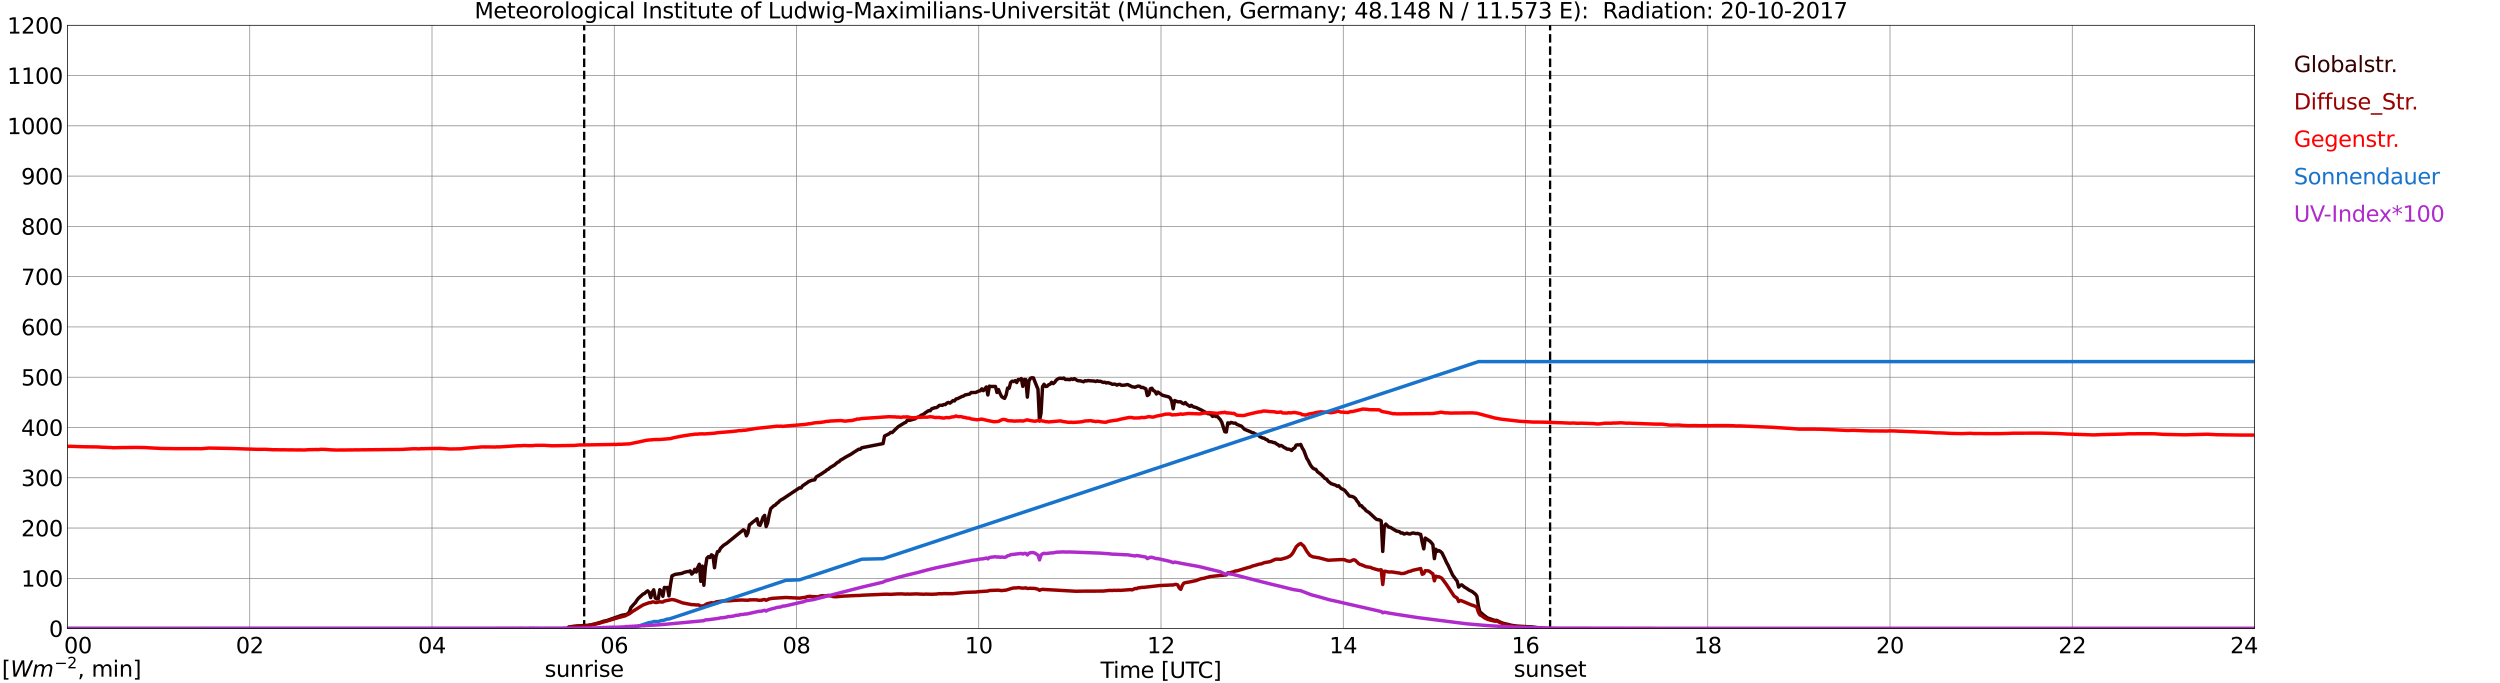 <?xml version="1.0" encoding="utf-8" standalone="no"?>
<!DOCTYPE svg PUBLIC "-//W3C//DTD SVG 1.1//EN"
  "http://www.w3.org/Graphics/SVG/1.1/DTD/svg11.dtd">
<svg xmlns:xlink="http://www.w3.org/1999/xlink" width="1085.4pt" height="296.64pt" viewBox="0 0 1085.4 296.64" xmlns="http://www.w3.org/2000/svg" version="1.1">
 <defs>
  <style type="text/css">*{stroke-linejoin: round; stroke-linecap: butt}</style>
 </defs>
 <g id="figure_1">
  <g id="patch_1">
   <path d="M 0 296.64 
L 1085.4 296.64 
L 1085.4 0 
L 0 0 
z
" style="fill: #ffffff"/>
  </g>
  <g id="axes_1">
   <g id="patch_2">
    <path d="M 29.306 272.909 
L 978.814 272.909 
L 978.814 10.976 
L 29.306 10.976 
z
" style="fill: #ffffff"/>
   </g>
   <g id="patch_3">
    <path d="M 978.814 272.909 
L 978.814 272.909 
L 978.814 10.976 
L 978.814 10.976 
z
" clip-path="url(#p079b91da9a)" style="fill: #d3d3d3; opacity: 0.25; stroke: #d3d3d3; stroke-linejoin: miter"/>
   </g>
   <g id="matplotlib.axis_1">
    <g id="xtick_1">
     <g id="line2d_1">
      <path d="M 29.306 272.909 
L 29.306 10.976 
" clip-path="url(#p079b91da9a)" style="fill: none; stroke: #808080; stroke-width: 0.3; stroke-linecap: square"/>
     </g>
     <g id="line2d_2"/>
     <g id="text_1">
      <!--    00 -->
      <g transform="translate(18.733 283.627) scale(0.095 -0.095)">
       <defs>
        <path id="DejaVuSans-20" transform="scale(0.016)"/>
        <path id="DejaVuSans-30" d="M 2034 4250 
Q 1547 4250 1301 3770 
Q 1056 3291 1056 2328 
Q 1056 1369 1301 889 
Q 1547 409 2034 409 
Q 2525 409 2770 889 
Q 3016 1369 3016 2328 
Q 3016 3291 2770 3770 
Q 2525 4250 2034 4250 
z
M 2034 4750 
Q 2819 4750 3233 4129 
Q 3647 3509 3647 2328 
Q 3647 1150 3233 529 
Q 2819 -91 2034 -91 
Q 1250 -91 836 529 
Q 422 1150 422 2328 
Q 422 3509 836 4129 
Q 1250 4750 2034 4750 
z
" transform="scale(0.016)"/>
       </defs>
       <use xlink:href="#DejaVuSans-20"/>
       <use xlink:href="#DejaVuSans-20" transform="translate(31.787 0)"/>
       <use xlink:href="#DejaVuSans-20" transform="translate(63.574 0)"/>
       <use xlink:href="#DejaVuSans-30" transform="translate(95.361 0)"/>
       <use xlink:href="#DejaVuSans-30" transform="translate(158.984 0)"/>
      </g>
     </g>
    </g>
    <g id="xtick_2">
     <g id="line2d_3">
      <path d="M 108.431 272.909 
L 108.431 10.976 
" clip-path="url(#p079b91da9a)" style="fill: none; stroke: #808080; stroke-width: 0.3; stroke-linecap: square"/>
     </g>
     <g id="line2d_4"/>
     <g id="text_2">
      <!-- 02 -->
      <g transform="translate(102.387 283.627) scale(0.095 -0.095)">
       <defs>
        <path id="DejaVuSans-32" d="M 1228 531 
L 3431 531 
L 3431 0 
L 469 0 
L 469 531 
Q 828 903 1448 1529 
Q 2069 2156 2228 2338 
Q 2531 2678 2651 2914 
Q 2772 3150 2772 3378 
Q 2772 3750 2511 3984 
Q 2250 4219 1831 4219 
Q 1534 4219 1204 4116 
Q 875 4013 500 3803 
L 500 4441 
Q 881 4594 1212 4672 
Q 1544 4750 1819 4750 
Q 2544 4750 2975 4387 
Q 3406 4025 3406 3419 
Q 3406 3131 3298 2873 
Q 3191 2616 2906 2266 
Q 2828 2175 2409 1742 
Q 1991 1309 1228 531 
z
" transform="scale(0.016)"/>
       </defs>
       <use xlink:href="#DejaVuSans-30"/>
       <use xlink:href="#DejaVuSans-32" transform="translate(63.623 0)"/>
      </g>
     </g>
    </g>
    <g id="xtick_3">
     <g id="line2d_5">
      <path d="M 187.557 272.909 
L 187.557 10.976 
" clip-path="url(#p079b91da9a)" style="fill: none; stroke: #808080; stroke-width: 0.3; stroke-linecap: square"/>
     </g>
     <g id="line2d_6"/>
     <g id="text_3">
      <!-- 04 -->
      <g transform="translate(181.513 283.627) scale(0.095 -0.095)">
       <defs>
        <path id="DejaVuSans-34" d="M 2419 4116 
L 825 1625 
L 2419 1625 
L 2419 4116 
z
M 2253 4666 
L 3047 4666 
L 3047 1625 
L 3713 1625 
L 3713 1100 
L 3047 1100 
L 3047 0 
L 2419 0 
L 2419 1100 
L 313 1100 
L 313 1709 
L 2253 4666 
z
" transform="scale(0.016)"/>
       </defs>
       <use xlink:href="#DejaVuSans-30"/>
       <use xlink:href="#DejaVuSans-34" transform="translate(63.623 0)"/>
      </g>
     </g>
    </g>
    <g id="xtick_4">
     <g id="line2d_7">
      <path d="M 266.683 272.909 
L 266.683 10.976 
" clip-path="url(#p079b91da9a)" style="fill: none; stroke: #808080; stroke-width: 0.3; stroke-linecap: square"/>
     </g>
     <g id="line2d_8"/>
     <g id="text_4">
      <!-- 06 -->
      <g transform="translate(260.638 283.627) scale(0.095 -0.095)">
       <defs>
        <path id="DejaVuSans-36" d="M 2113 2584 
Q 1688 2584 1439 2293 
Q 1191 2003 1191 1497 
Q 1191 994 1439 701 
Q 1688 409 2113 409 
Q 2538 409 2786 701 
Q 3034 994 3034 1497 
Q 3034 2003 2786 2293 
Q 2538 2584 2113 2584 
z
M 3366 4563 
L 3366 3988 
Q 3128 4100 2886 4159 
Q 2644 4219 2406 4219 
Q 1781 4219 1451 3797 
Q 1122 3375 1075 2522 
Q 1259 2794 1537 2939 
Q 1816 3084 2150 3084 
Q 2853 3084 3261 2657 
Q 3669 2231 3669 1497 
Q 3669 778 3244 343 
Q 2819 -91 2113 -91 
Q 1303 -91 875 529 
Q 447 1150 447 2328 
Q 447 3434 972 4092 
Q 1497 4750 2381 4750 
Q 2619 4750 2861 4703 
Q 3103 4656 3366 4563 
z
" transform="scale(0.016)"/>
       </defs>
       <use xlink:href="#DejaVuSans-30"/>
       <use xlink:href="#DejaVuSans-36" transform="translate(63.623 0)"/>
      </g>
     </g>
    </g>
    <g id="xtick_5">
     <g id="line2d_9">
      <path d="M 345.808 272.909 
L 345.808 10.976 
" clip-path="url(#p079b91da9a)" style="fill: none; stroke: #808080; stroke-width: 0.3; stroke-linecap: square"/>
     </g>
     <g id="line2d_10"/>
     <g id="text_5">
      <!-- 08 -->
      <g transform="translate(339.764 283.627) scale(0.095 -0.095)">
       <defs>
        <path id="DejaVuSans-38" d="M 2034 2216 
Q 1584 2216 1326 1975 
Q 1069 1734 1069 1313 
Q 1069 891 1326 650 
Q 1584 409 2034 409 
Q 2484 409 2743 651 
Q 3003 894 3003 1313 
Q 3003 1734 2745 1975 
Q 2488 2216 2034 2216 
z
M 1403 2484 
Q 997 2584 770 2862 
Q 544 3141 544 3541 
Q 544 4100 942 4425 
Q 1341 4750 2034 4750 
Q 2731 4750 3128 4425 
Q 3525 4100 3525 3541 
Q 3525 3141 3298 2862 
Q 3072 2584 2669 2484 
Q 3125 2378 3379 2068 
Q 3634 1759 3634 1313 
Q 3634 634 3220 271 
Q 2806 -91 2034 -91 
Q 1263 -91 848 271 
Q 434 634 434 1313 
Q 434 1759 690 2068 
Q 947 2378 1403 2484 
z
M 1172 3481 
Q 1172 3119 1398 2916 
Q 1625 2713 2034 2713 
Q 2441 2713 2670 2916 
Q 2900 3119 2900 3481 
Q 2900 3844 2670 4047 
Q 2441 4250 2034 4250 
Q 1625 4250 1398 4047 
Q 1172 3844 1172 3481 
z
" transform="scale(0.016)"/>
       </defs>
       <use xlink:href="#DejaVuSans-30"/>
       <use xlink:href="#DejaVuSans-38" transform="translate(63.623 0)"/>
      </g>
     </g>
    </g>
    <g id="xtick_6">
     <g id="line2d_11">
      <path d="M 424.934 272.909 
L 424.934 10.976 
" clip-path="url(#p079b91da9a)" style="fill: none; stroke: #808080; stroke-width: 0.3; stroke-linecap: square"/>
     </g>
     <g id="line2d_12"/>
     <g id="text_6">
      <!-- 10 -->
      <g transform="translate(418.89 283.627) scale(0.095 -0.095)">
       <defs>
        <path id="DejaVuSans-31" d="M 794 531 
L 1825 531 
L 1825 4091 
L 703 3866 
L 703 4441 
L 1819 4666 
L 2450 4666 
L 2450 531 
L 3481 531 
L 3481 0 
L 794 0 
L 794 531 
z
" transform="scale(0.016)"/>
       </defs>
       <use xlink:href="#DejaVuSans-31"/>
       <use xlink:href="#DejaVuSans-30" transform="translate(63.623 0)"/>
      </g>
     </g>
    </g>
    <g id="xtick_7">
     <g id="line2d_13">
      <path d="M 504.06 272.909 
L 504.06 10.976 
" clip-path="url(#p079b91da9a)" style="fill: none; stroke: #808080; stroke-width: 0.3; stroke-linecap: square"/>
     </g>
     <g id="line2d_14"/>
     <g id="text_7">
      <!-- 12 -->
      <g transform="translate(498.015 283.627) scale(0.095 -0.095)">
       <use xlink:href="#DejaVuSans-31"/>
       <use xlink:href="#DejaVuSans-32" transform="translate(63.623 0)"/>
      </g>
     </g>
    </g>
    <g id="xtick_8">
     <g id="line2d_15">
      <path d="M 583.185 272.909 
L 583.185 10.976 
" clip-path="url(#p079b91da9a)" style="fill: none; stroke: #808080; stroke-width: 0.3; stroke-linecap: square"/>
     </g>
     <g id="line2d_16"/>
     <g id="text_8">
      <!-- 14 -->
      <g transform="translate(577.141 283.627) scale(0.095 -0.095)">
       <use xlink:href="#DejaVuSans-31"/>
       <use xlink:href="#DejaVuSans-34" transform="translate(63.623 0)"/>
      </g>
     </g>
    </g>
    <g id="xtick_9">
     <g id="line2d_17">
      <path d="M 662.311 272.909 
L 662.311 10.976 
" clip-path="url(#p079b91da9a)" style="fill: none; stroke: #808080; stroke-width: 0.3; stroke-linecap: square"/>
     </g>
     <g id="line2d_18"/>
     <g id="text_9">
      <!-- 16 -->
      <g transform="translate(656.267 283.627) scale(0.095 -0.095)">
       <use xlink:href="#DejaVuSans-31"/>
       <use xlink:href="#DejaVuSans-36" transform="translate(63.623 0)"/>
      </g>
     </g>
    </g>
    <g id="xtick_10">
     <g id="line2d_19">
      <path d="M 741.437 272.909 
L 741.437 10.976 
" clip-path="url(#p079b91da9a)" style="fill: none; stroke: #808080; stroke-width: 0.3; stroke-linecap: square"/>
     </g>
     <g id="line2d_20"/>
     <g id="text_10">
      <!-- 18 -->
      <g transform="translate(735.392 283.627) scale(0.095 -0.095)">
       <use xlink:href="#DejaVuSans-31"/>
       <use xlink:href="#DejaVuSans-38" transform="translate(63.623 0)"/>
      </g>
     </g>
    </g>
    <g id="xtick_11">
     <g id="line2d_21">
      <path d="M 820.562 272.909 
L 820.562 10.976 
" clip-path="url(#p079b91da9a)" style="fill: none; stroke: #808080; stroke-width: 0.3; stroke-linecap: square"/>
     </g>
     <g id="line2d_22"/>
     <g id="text_11">
      <!-- 20 -->
      <g transform="translate(814.518 283.627) scale(0.095 -0.095)">
       <use xlink:href="#DejaVuSans-32"/>
       <use xlink:href="#DejaVuSans-30" transform="translate(63.623 0)"/>
      </g>
     </g>
    </g>
    <g id="xtick_12">
     <g id="line2d_23">
      <path d="M 899.688 272.909 
L 899.688 10.976 
" clip-path="url(#p079b91da9a)" style="fill: none; stroke: #808080; stroke-width: 0.3; stroke-linecap: square"/>
     </g>
     <g id="line2d_24"/>
     <g id="text_12">
      <!-- 22 -->
      <g transform="translate(893.644 283.627) scale(0.095 -0.095)">
       <use xlink:href="#DejaVuSans-32"/>
       <use xlink:href="#DejaVuSans-32" transform="translate(63.623 0)"/>
      </g>
     </g>
    </g>
    <g id="xtick_13">
     <g id="line2d_25">
      <path d="M 978.814 272.909 
L 978.814 10.976 
" clip-path="url(#p079b91da9a)" style="fill: none; stroke: #808080; stroke-width: 0.3; stroke-linecap: square"/>
     </g>
     <g id="line2d_26"/>
     <g id="text_13">
      <!-- 24    -->
      <g transform="translate(968.241 283.627) scale(0.095 -0.095)">
       <use xlink:href="#DejaVuSans-32"/>
       <use xlink:href="#DejaVuSans-34" transform="translate(63.623 0)"/>
       <use xlink:href="#DejaVuSans-20" transform="translate(127.246 0)"/>
       <use xlink:href="#DejaVuSans-20" transform="translate(159.033 0)"/>
       <use xlink:href="#DejaVuSans-20" transform="translate(190.82 0)"/>
      </g>
     </g>
    </g>
    <g id="text_14">
     <!-- Time [UTC] -->
     <g transform="translate(477.806 294.322) scale(0.095 -0.095)">
      <defs>
       <path id="DejaVuSans-54" d="M -19 4666 
L 3928 4666 
L 3928 4134 
L 2272 4134 
L 2272 0 
L 1638 0 
L 1638 4134 
L -19 4134 
L -19 4666 
z
" transform="scale(0.016)"/>
       <path id="DejaVuSans-69" d="M 603 3500 
L 1178 3500 
L 1178 0 
L 603 0 
L 603 3500 
z
M 603 4863 
L 1178 4863 
L 1178 4134 
L 603 4134 
L 603 4863 
z
" transform="scale(0.016)"/>
       <path id="DejaVuSans-6d" d="M 3328 2828 
Q 3544 3216 3844 3400 
Q 4144 3584 4550 3584 
Q 5097 3584 5394 3201 
Q 5691 2819 5691 2113 
L 5691 0 
L 5113 0 
L 5113 2094 
Q 5113 2597 4934 2840 
Q 4756 3084 4391 3084 
Q 3944 3084 3684 2787 
Q 3425 2491 3425 1978 
L 3425 0 
L 2847 0 
L 2847 2094 
Q 2847 2600 2669 2842 
Q 2491 3084 2119 3084 
Q 1678 3084 1418 2786 
Q 1159 2488 1159 1978 
L 1159 0 
L 581 0 
L 581 3500 
L 1159 3500 
L 1159 2956 
Q 1356 3278 1631 3431 
Q 1906 3584 2284 3584 
Q 2666 3584 2933 3390 
Q 3200 3197 3328 2828 
z
" transform="scale(0.016)"/>
       <path id="DejaVuSans-65" d="M 3597 1894 
L 3597 1613 
L 953 1613 
Q 991 1019 1311 708 
Q 1631 397 2203 397 
Q 2534 397 2845 478 
Q 3156 559 3463 722 
L 3463 178 
Q 3153 47 2828 -22 
Q 2503 -91 2169 -91 
Q 1331 -91 842 396 
Q 353 884 353 1716 
Q 353 2575 817 3079 
Q 1281 3584 2069 3584 
Q 2775 3584 3186 3129 
Q 3597 2675 3597 1894 
z
M 3022 2063 
Q 3016 2534 2758 2815 
Q 2500 3097 2075 3097 
Q 1594 3097 1305 2825 
Q 1016 2553 972 2059 
L 3022 2063 
z
" transform="scale(0.016)"/>
       <path id="DejaVuSans-5b" d="M 550 4863 
L 1875 4863 
L 1875 4416 
L 1125 4416 
L 1125 -397 
L 1875 -397 
L 1875 -844 
L 550 -844 
L 550 4863 
z
" transform="scale(0.016)"/>
       <path id="DejaVuSans-55" d="M 556 4666 
L 1191 4666 
L 1191 1831 
Q 1191 1081 1462 751 
Q 1734 422 2344 422 
Q 2950 422 3222 751 
Q 3494 1081 3494 1831 
L 3494 4666 
L 4128 4666 
L 4128 1753 
Q 4128 841 3676 375 
Q 3225 -91 2344 -91 
Q 1459 -91 1007 375 
Q 556 841 556 1753 
L 556 4666 
z
" transform="scale(0.016)"/>
       <path id="DejaVuSans-43" d="M 4122 4306 
L 4122 3641 
Q 3803 3938 3442 4084 
Q 3081 4231 2675 4231 
Q 1875 4231 1450 3742 
Q 1025 3253 1025 2328 
Q 1025 1406 1450 917 
Q 1875 428 2675 428 
Q 3081 428 3442 575 
Q 3803 722 4122 1019 
L 4122 359 
Q 3791 134 3420 21 
Q 3050 -91 2638 -91 
Q 1578 -91 968 557 
Q 359 1206 359 2328 
Q 359 3453 968 4101 
Q 1578 4750 2638 4750 
Q 3056 4750 3426 4639 
Q 3797 4528 4122 4306 
z
" transform="scale(0.016)"/>
       <path id="DejaVuSans-5d" d="M 1947 4863 
L 1947 -844 
L 622 -844 
L 622 -397 
L 1369 -397 
L 1369 4416 
L 622 4416 
L 622 4863 
L 1947 4863 
z
" transform="scale(0.016)"/>
      </defs>
      <use xlink:href="#DejaVuSans-54"/>
      <use xlink:href="#DejaVuSans-69" transform="translate(57.959 0)"/>
      <use xlink:href="#DejaVuSans-6d" transform="translate(85.742 0)"/>
      <use xlink:href="#DejaVuSans-65" transform="translate(183.154 0)"/>
      <use xlink:href="#DejaVuSans-20" transform="translate(244.678 0)"/>
      <use xlink:href="#DejaVuSans-5b" transform="translate(276.465 0)"/>
      <use xlink:href="#DejaVuSans-55" transform="translate(315.479 0)"/>
      <use xlink:href="#DejaVuSans-54" transform="translate(388.672 0)"/>
      <use xlink:href="#DejaVuSans-43" transform="translate(443.881 0)"/>
      <use xlink:href="#DejaVuSans-5d" transform="translate(513.705 0)"/>
     </g>
    </g>
   </g>
   <g id="matplotlib.axis_2">
    <g id="ytick_1">
     <g id="line2d_27">
      <path d="M 29.306 272.909 
L 978.814 272.909 
" clip-path="url(#p079b91da9a)" style="fill: none; stroke: #808080; stroke-width: 0.3; stroke-linecap: square"/>
     </g>
     <g id="line2d_28"/>
     <g id="text_15">
      <!-- 0 -->
      <g transform="translate(21.261 276.518) scale(0.095 -0.095)">
       <use xlink:href="#DejaVuSans-30"/>
      </g>
     </g>
    </g>
    <g id="ytick_2">
     <g id="line2d_29">
      <path d="M 29.306 251.081 
L 978.814 251.081 
" clip-path="url(#p079b91da9a)" style="fill: none; stroke: #808080; stroke-width: 0.3; stroke-linecap: square"/>
     </g>
     <g id="line2d_30"/>
     <g id="text_16">
      <!-- 100 -->
      <g transform="translate(9.173 254.69) scale(0.095 -0.095)">
       <use xlink:href="#DejaVuSans-31"/>
       <use xlink:href="#DejaVuSans-30" transform="translate(63.623 0)"/>
       <use xlink:href="#DejaVuSans-30" transform="translate(127.246 0)"/>
      </g>
     </g>
    </g>
    <g id="ytick_3">
     <g id="line2d_31">
      <path d="M 29.306 229.253 
L 978.814 229.253 
" clip-path="url(#p079b91da9a)" style="fill: none; stroke: #808080; stroke-width: 0.3; stroke-linecap: square"/>
     </g>
     <g id="line2d_32"/>
     <g id="text_17">
      <!-- 200 -->
      <g transform="translate(9.173 232.863) scale(0.095 -0.095)">
       <use xlink:href="#DejaVuSans-32"/>
       <use xlink:href="#DejaVuSans-30" transform="translate(63.623 0)"/>
       <use xlink:href="#DejaVuSans-30" transform="translate(127.246 0)"/>
      </g>
     </g>
    </g>
    <g id="ytick_4">
     <g id="line2d_33">
      <path d="M 29.306 207.426 
L 978.814 207.426 
" clip-path="url(#p079b91da9a)" style="fill: none; stroke: #808080; stroke-width: 0.3; stroke-linecap: square"/>
     </g>
     <g id="line2d_34"/>
     <g id="text_18">
      <!-- 300 -->
      <g transform="translate(9.173 211.035) scale(0.095 -0.095)">
       <defs>
        <path id="DejaVuSans-33" d="M 2597 2516 
Q 3050 2419 3304 2112 
Q 3559 1806 3559 1356 
Q 3559 666 3084 287 
Q 2609 -91 1734 -91 
Q 1441 -91 1130 -33 
Q 819 25 488 141 
L 488 750 
Q 750 597 1062 519 
Q 1375 441 1716 441 
Q 2309 441 2620 675 
Q 2931 909 2931 1356 
Q 2931 1769 2642 2001 
Q 2353 2234 1838 2234 
L 1294 2234 
L 1294 2753 
L 1863 2753 
Q 2328 2753 2575 2939 
Q 2822 3125 2822 3475 
Q 2822 3834 2567 4026 
Q 2313 4219 1838 4219 
Q 1578 4219 1281 4162 
Q 984 4106 628 3988 
L 628 4550 
Q 988 4650 1302 4700 
Q 1616 4750 1894 4750 
Q 2613 4750 3031 4423 
Q 3450 4097 3450 3541 
Q 3450 3153 3228 2886 
Q 3006 2619 2597 2516 
z
" transform="scale(0.016)"/>
       </defs>
       <use xlink:href="#DejaVuSans-33"/>
       <use xlink:href="#DejaVuSans-30" transform="translate(63.623 0)"/>
       <use xlink:href="#DejaVuSans-30" transform="translate(127.246 0)"/>
      </g>
     </g>
    </g>
    <g id="ytick_5">
     <g id="line2d_35">
      <path d="M 29.306 185.598 
L 978.814 185.598 
" clip-path="url(#p079b91da9a)" style="fill: none; stroke: #808080; stroke-width: 0.3; stroke-linecap: square"/>
     </g>
     <g id="line2d_36"/>
     <g id="text_19">
      <!-- 400 -->
      <g transform="translate(9.173 189.207) scale(0.095 -0.095)">
       <use xlink:href="#DejaVuSans-34"/>
       <use xlink:href="#DejaVuSans-30" transform="translate(63.623 0)"/>
       <use xlink:href="#DejaVuSans-30" transform="translate(127.246 0)"/>
      </g>
     </g>
    </g>
    <g id="ytick_6">
     <g id="line2d_37">
      <path d="M 29.306 163.77 
L 978.814 163.77 
" clip-path="url(#p079b91da9a)" style="fill: none; stroke: #808080; stroke-width: 0.3; stroke-linecap: square"/>
     </g>
     <g id="line2d_38"/>
     <g id="text_20">
      <!-- 500 -->
      <g transform="translate(9.173 167.379) scale(0.095 -0.095)">
       <defs>
        <path id="DejaVuSans-35" d="M 691 4666 
L 3169 4666 
L 3169 4134 
L 1269 4134 
L 1269 2991 
Q 1406 3038 1543 3061 
Q 1681 3084 1819 3084 
Q 2600 3084 3056 2656 
Q 3513 2228 3513 1497 
Q 3513 744 3044 326 
Q 2575 -91 1722 -91 
Q 1428 -91 1123 -41 
Q 819 9 494 109 
L 494 744 
Q 775 591 1075 516 
Q 1375 441 1709 441 
Q 2250 441 2565 725 
Q 2881 1009 2881 1497 
Q 2881 1984 2565 2268 
Q 2250 2553 1709 2553 
Q 1456 2553 1204 2497 
Q 953 2441 691 2322 
L 691 4666 
z
" transform="scale(0.016)"/>
       </defs>
       <use xlink:href="#DejaVuSans-35"/>
       <use xlink:href="#DejaVuSans-30" transform="translate(63.623 0)"/>
       <use xlink:href="#DejaVuSans-30" transform="translate(127.246 0)"/>
      </g>
     </g>
    </g>
    <g id="ytick_7">
     <g id="line2d_39">
      <path d="M 29.306 141.942 
L 978.814 141.942 
" clip-path="url(#p079b91da9a)" style="fill: none; stroke: #808080; stroke-width: 0.3; stroke-linecap: square"/>
     </g>
     <g id="line2d_40"/>
     <g id="text_21">
      <!-- 600 -->
      <g transform="translate(9.173 145.551) scale(0.095 -0.095)">
       <use xlink:href="#DejaVuSans-36"/>
       <use xlink:href="#DejaVuSans-30" transform="translate(63.623 0)"/>
       <use xlink:href="#DejaVuSans-30" transform="translate(127.246 0)"/>
      </g>
     </g>
    </g>
    <g id="ytick_8">
     <g id="line2d_41">
      <path d="M 29.306 120.114 
L 978.814 120.114 
" clip-path="url(#p079b91da9a)" style="fill: none; stroke: #808080; stroke-width: 0.3; stroke-linecap: square"/>
     </g>
     <g id="line2d_42"/>
     <g id="text_22">
      <!-- 700 -->
      <g transform="translate(9.173 123.724) scale(0.095 -0.095)">
       <defs>
        <path id="DejaVuSans-37" d="M 525 4666 
L 3525 4666 
L 3525 4397 
L 1831 0 
L 1172 0 
L 2766 4134 
L 525 4134 
L 525 4666 
z
" transform="scale(0.016)"/>
       </defs>
       <use xlink:href="#DejaVuSans-37"/>
       <use xlink:href="#DejaVuSans-30" transform="translate(63.623 0)"/>
       <use xlink:href="#DejaVuSans-30" transform="translate(127.246 0)"/>
      </g>
     </g>
    </g>
    <g id="ytick_9">
     <g id="line2d_43">
      <path d="M 29.306 98.287 
L 978.814 98.287 
" clip-path="url(#p079b91da9a)" style="fill: none; stroke: #808080; stroke-width: 0.3; stroke-linecap: square"/>
     </g>
     <g id="line2d_44"/>
     <g id="text_23">
      <!-- 800 -->
      <g transform="translate(9.173 101.896) scale(0.095 -0.095)">
       <use xlink:href="#DejaVuSans-38"/>
       <use xlink:href="#DejaVuSans-30" transform="translate(63.623 0)"/>
       <use xlink:href="#DejaVuSans-30" transform="translate(127.246 0)"/>
      </g>
     </g>
    </g>
    <g id="ytick_10">
     <g id="line2d_45">
      <path d="M 29.306 76.459 
L 978.814 76.459 
" clip-path="url(#p079b91da9a)" style="fill: none; stroke: #808080; stroke-width: 0.3; stroke-linecap: square"/>
     </g>
     <g id="line2d_46"/>
     <g id="text_24">
      <!-- 900 -->
      <g transform="translate(9.173 80.068) scale(0.095 -0.095)">
       <defs>
        <path id="DejaVuSans-39" d="M 703 97 
L 703 672 
Q 941 559 1184 500 
Q 1428 441 1663 441 
Q 2288 441 2617 861 
Q 2947 1281 2994 2138 
Q 2813 1869 2534 1725 
Q 2256 1581 1919 1581 
Q 1219 1581 811 2004 
Q 403 2428 403 3163 
Q 403 3881 828 4315 
Q 1253 4750 1959 4750 
Q 2769 4750 3195 4129 
Q 3622 3509 3622 2328 
Q 3622 1225 3098 567 
Q 2575 -91 1691 -91 
Q 1453 -91 1209 -44 
Q 966 3 703 97 
z
M 1959 2075 
Q 2384 2075 2632 2365 
Q 2881 2656 2881 3163 
Q 2881 3666 2632 3958 
Q 2384 4250 1959 4250 
Q 1534 4250 1286 3958 
Q 1038 3666 1038 3163 
Q 1038 2656 1286 2365 
Q 1534 2075 1959 2075 
z
" transform="scale(0.016)"/>
       </defs>
       <use xlink:href="#DejaVuSans-39"/>
       <use xlink:href="#DejaVuSans-30" transform="translate(63.623 0)"/>
       <use xlink:href="#DejaVuSans-30" transform="translate(127.246 0)"/>
      </g>
     </g>
    </g>
    <g id="ytick_11">
     <g id="line2d_47">
      <path d="M 29.306 54.631 
L 978.814 54.631 
" clip-path="url(#p079b91da9a)" style="fill: none; stroke: #808080; stroke-width: 0.3; stroke-linecap: square"/>
     </g>
     <g id="line2d_48"/>
     <g id="text_25">
      <!-- 1000 -->
      <g transform="translate(3.128 58.24) scale(0.095 -0.095)">
       <use xlink:href="#DejaVuSans-31"/>
       <use xlink:href="#DejaVuSans-30" transform="translate(63.623 0)"/>
       <use xlink:href="#DejaVuSans-30" transform="translate(127.246 0)"/>
       <use xlink:href="#DejaVuSans-30" transform="translate(190.869 0)"/>
      </g>
     </g>
    </g>
    <g id="ytick_12">
     <g id="line2d_49">
      <path d="M 29.306 32.803 
L 978.814 32.803 
" clip-path="url(#p079b91da9a)" style="fill: none; stroke: #808080; stroke-width: 0.3; stroke-linecap: square"/>
     </g>
     <g id="line2d_50"/>
     <g id="text_26">
      <!-- 1100 -->
      <g transform="translate(3.128 36.413) scale(0.095 -0.095)">
       <use xlink:href="#DejaVuSans-31"/>
       <use xlink:href="#DejaVuSans-31" transform="translate(63.623 0)"/>
       <use xlink:href="#DejaVuSans-30" transform="translate(127.246 0)"/>
       <use xlink:href="#DejaVuSans-30" transform="translate(190.869 0)"/>
      </g>
     </g>
    </g>
    <g id="ytick_13">
     <g id="line2d_51">
      <path d="M 29.306 10.976 
L 978.814 10.976 
" clip-path="url(#p079b91da9a)" style="fill: none; stroke: #808080; stroke-width: 0.3; stroke-linecap: square"/>
     </g>
     <g id="line2d_52"/>
     <g id="text_27">
      <!-- 1200 -->
      <g transform="translate(3.128 14.585) scale(0.095 -0.095)">
       <use xlink:href="#DejaVuSans-31"/>
       <use xlink:href="#DejaVuSans-32" transform="translate(63.623 0)"/>
       <use xlink:href="#DejaVuSans-30" transform="translate(127.246 0)"/>
       <use xlink:href="#DejaVuSans-30" transform="translate(190.869 0)"/>
      </g>
     </g>
    </g>
   </g>
   <g id="line2d_53">
    <path d="M 253.627 272.909 
L 253.627 10.976 
" clip-path="url(#p079b91da9a)" style="fill: none; stroke-dasharray: 3.7,1.6; stroke-dashoffset: 0; stroke: #000000"/>
   </g>
   <g id="line2d_54">
    <path d="M 672.993 272.909 
L 672.993 10.976 
" clip-path="url(#p079b91da9a)" style="fill: none; stroke-dasharray: 3.7,1.6; stroke-dashoffset: 0; stroke: #000000"/>
   </g>
   <g id="line2d_55">
    <path d="M 29.306 272.909 
L 246.242 272.909 
L 246.901 272.25 
L 248.22 272.042 
L 248.88 271.924 
L 249.539 271.924 
L 250.858 271.745 
L 255.473 271.479 
L 258.111 270.946 
L 259.43 270.56 
L 260.748 270.176 
L 262.067 269.702 
L 263.386 269.436 
L 269.98 267.124 
L 271.958 266.771 
L 272.617 266.415 
L 273.277 265.586 
L 273.936 263.75 
L 275.255 262.268 
L 275.914 261.558 
L 276.573 260.522 
L 277.233 259.692 
L 279.211 257.915 
L 279.87 257.649 
L 280.53 256.996 
L 281.189 256.523 
L 281.849 257.173 
L 282.508 259.454 
L 283.167 257.145 
L 283.827 256.077 
L 284.486 259.603 
L 285.145 260.048 
L 285.805 259.899 
L 286.464 256.018 
L 287.124 256.789 
L 287.783 258.891 
L 288.442 255.043 
L 289.102 255.161 
L 289.761 255.043 
L 290.42 258.714 
L 291.08 253.858 
L 291.739 250.035 
L 293.058 249.385 
L 295.696 249.001 
L 296.355 248.822 
L 297.014 248.497 
L 298.333 248.171 
L 298.992 248.171 
L 299.652 247.844 
L 300.311 249.237 
L 300.971 248.645 
L 301.63 247.163 
L 302.289 248.348 
L 302.949 246.334 
L 303.608 244.971 
L 304.267 252.406 
L 304.927 245.773 
L 305.586 254.093 
L 306.246 246.423 
L 306.905 242.337 
L 307.564 241.684 
L 308.224 242.068 
L 308.883 240.885 
L 309.543 241.3 
L 310.202 246.482 
L 310.861 241.625 
L 311.521 239.493 
L 312.18 239.344 
L 312.839 238.013 
L 314.158 236.738 
L 315.477 235.909 
L 322.73 230.015 
L 323.39 230.46 
L 324.049 232.652 
L 324.708 231.349 
L 325.368 227.854 
L 326.027 227.409 
L 326.686 226.787 
L 328.005 225.809 
L 328.665 225.217 
L 329.324 227.824 
L 329.983 228.09 
L 330.643 226.49 
L 331.302 224.506 
L 331.961 223.766 
L 332.621 228.622 
L 333.28 227.053 
L 333.94 223.53 
L 334.599 220.863 
L 335.918 219.621 
L 336.577 219.293 
L 337.236 218.584 
L 337.896 218.139 
L 338.555 217.427 
L 339.215 216.953 
L 339.874 216.628 
L 341.193 215.74 
L 347.127 211.78 
L 347.787 211.867 
L 348.446 210.92 
L 350.424 209.589 
L 351.083 209.084 
L 352.402 208.552 
L 353.721 208.314 
L 354.38 207.07 
L 357.018 205.5 
L 357.677 204.996 
L 358.337 204.642 
L 358.996 203.99 
L 359.655 203.724 
L 360.315 203.071 
L 362.293 201.888 
L 363.612 200.733 
L 364.271 200.465 
L 364.93 199.755 
L 365.59 199.43 
L 366.909 198.601 
L 369.546 197.149 
L 370.865 196.261 
L 372.843 195.016 
L 373.502 195.016 
L 374.162 194.394 
L 383.393 192.587 
L 384.053 189.3 
L 386.031 188.322 
L 386.69 187.73 
L 387.349 187.789 
L 388.668 186.486 
L 389.987 185.242 
L 392.624 183.614 
L 393.284 183.347 
L 393.943 182.4 
L 394.603 182.518 
L 395.262 182.4 
L 396.581 182.014 
L 397.24 181.865 
L 397.899 181.333 
L 399.218 180.859 
L 399.878 180.296 
L 400.537 180.06 
L 401.196 179.674 
L 401.856 179.141 
L 403.175 178.283 
L 403.834 178.342 
L 404.493 177.482 
L 405.812 177.039 
L 406.471 176.98 
L 407.131 176.624 
L 407.79 176.002 
L 408.45 175.943 
L 409.109 176.002 
L 409.768 175.616 
L 410.428 175.646 
L 411.087 175.024 
L 411.746 174.728 
L 412.406 175.024 
L 413.065 174.551 
L 413.725 173.929 
L 414.384 174.077 
L 415.043 173.217 
L 415.703 173.099 
L 417.681 172.121 
L 418.34 171.944 
L 419 171.471 
L 420.978 171.084 
L 421.637 170.434 
L 422.956 170.403 
L 423.615 170.403 
L 424.934 169.781 
L 425.593 169.663 
L 426.253 168.834 
L 426.912 169.605 
L 428.231 168.005 
L 428.89 171.471 
L 429.55 167.649 
L 430.209 167.797 
L 432.187 167.797 
L 432.847 170.403 
L 433.506 169.131 
L 434.165 170.79 
L 434.825 172.121 
L 435.484 172.626 
L 436.144 172.951 
L 436.803 171.499 
L 437.462 168.478 
L 438.122 168.568 
L 438.781 166.051 
L 439.44 165.488 
L 440.1 165.665 
L 440.759 165.25 
L 441.419 166.079 
L 442.078 164.748 
L 442.737 164.866 
L 443.397 164.362 
L 444.056 167.738 
L 444.716 164.776 
L 445.375 164.807 
L 446.034 172.418 
L 446.694 165.518 
L 447.353 164.244 
L 448.012 164.008 
L 448.672 164.067 
L 449.991 167.413 
L 450.65 168.982 
L 451.309 182.695 
L 451.969 179.379 
L 452.628 167.856 
L 453.287 166.85 
L 453.947 167.797 
L 454.606 167.71 
L 455.266 167.029 
L 455.925 166.791 
L 456.584 165.992 
L 457.244 166.553 
L 457.903 165.992 
L 458.563 165.043 
L 459.222 164.541 
L 459.881 164.244 
L 460.541 164.215 
L 461.2 164.333 
L 461.859 164.126 
L 462.519 164.748 
L 463.838 164.776 
L 464.497 164.866 
L 465.156 164.482 
L 465.816 164.748 
L 466.475 164.392 
L 467.794 165.25 
L 469.113 165.37 
L 470.431 165.754 
L 471.091 165.28 
L 471.75 165.429 
L 472.409 165.191 
L 473.069 165.311 
L 474.388 165.398 
L 475.047 165.429 
L 475.706 165.636 
L 476.366 165.339 
L 477.025 165.577 
L 477.685 165.518 
L 479.003 166.051 
L 479.663 165.933 
L 480.322 166.287 
L 480.981 166.11 
L 482.3 166.525 
L 482.96 166.88 
L 483.619 166.76 
L 484.278 166.822 
L 484.938 167.206 
L 485.597 166.909 
L 486.256 166.88 
L 486.916 167.295 
L 488.235 167.206 
L 489.553 166.939 
L 491.532 167.917 
L 492.85 168.125 
L 493.51 167.797 
L 494.169 167.62 
L 494.828 167.71 
L 495.488 168.243 
L 496.147 168.184 
L 497.466 168.806 
L 498.125 171.737 
L 498.785 171.292 
L 499.444 168.775 
L 500.103 168.568 
L 500.763 169.574 
L 501.422 169.871 
L 502.082 171.056 
L 502.741 170.227 
L 504.719 171.619 
L 507.357 172.3 
L 508.016 172.743 
L 508.675 174.047 
L 509.335 177.482 
L 509.994 173.898 
L 511.313 174.433 
L 512.632 174.461 
L 513.291 175.024 
L 513.95 175.321 
L 514.61 174.786 
L 515.269 175.529 
L 516.588 176.417 
L 517.247 175.972 
L 517.907 176.535 
L 518.566 176.773 
L 519.226 176.891 
L 521.863 178.163 
L 524.501 179.645 
L 525.16 179.556 
L 525.819 180.029 
L 526.479 180.8 
L 527.138 180.355 
L 527.797 180.828 
L 528.457 180.741 
L 529.776 182.162 
L 530.435 183.317 
L 531.754 187.433 
L 532.413 187.554 
L 533.073 183.583 
L 533.732 183.939 
L 534.391 183.406 
L 535.71 183.731 
L 536.369 183.703 
L 537.029 184.264 
L 539.007 185.035 
L 540.326 186.397 
L 542.963 187.464 
L 543.623 187.848 
L 544.282 187.938 
L 544.941 188.442 
L 545.601 188.588 
L 546.26 188.857 
L 546.919 189.538 
L 548.238 190.188 
L 548.898 190.278 
L 549.557 190.78 
L 550.216 190.987 
L 550.876 191.67 
L 552.195 191.847 
L 552.854 192.144 
L 553.513 192.172 
L 554.173 192.735 
L 554.832 193.032 
L 555.491 193.654 
L 556.151 193.388 
L 556.81 193.713 
L 557.47 194.276 
L 558.129 194.543 
L 558.788 195.016 
L 559.448 194.986 
L 560.107 195.193 
L 560.766 195.58 
L 561.426 194.809 
L 562.085 194.484 
L 562.745 193.24 
L 563.404 193.12 
L 564.063 193.181 
L 564.723 192.973 
L 565.382 194.484 
L 566.042 195.518 
L 567.36 199.015 
L 568.02 200.022 
L 568.679 201.414 
L 569.338 202.479 
L 569.998 203.219 
L 570.657 203.634 
L 571.317 203.813 
L 571.976 204.819 
L 573.295 205.767 
L 573.954 206.36 
L 575.273 207.751 
L 575.932 207.989 
L 576.592 208.936 
L 577.91 209.973 
L 579.889 210.654 
L 580.548 211.099 
L 581.207 210.92 
L 581.867 211.719 
L 582.526 212.254 
L 583.185 212.49 
L 583.845 212.935 
L 585.823 215.362 
L 587.142 215.569 
L 587.801 215.897 
L 588.46 216.399 
L 589.12 217.466 
L 589.779 218.265 
L 590.439 219.509 
L 591.098 219.54 
L 591.757 220.398 
L 592.417 220.843 
L 593.076 221.701 
L 594.395 222.53 
L 597.032 224.988 
L 597.692 225.521 
L 599.011 225.759 
L 599.67 226.173 
L 600.329 239.412 
L 600.989 228.542 
L 601.648 227.535 
L 602.967 228.869 
L 603.626 228.956 
L 606.264 230.556 
L 607.582 230.823 
L 608.242 231.445 
L 608.901 231.386 
L 609.561 231.86 
L 610.879 231.475 
L 611.539 231.77 
L 612.198 231.86 
L 612.858 231.534 
L 613.517 231.386 
L 614.836 231.683 
L 615.495 231.563 
L 616.154 231.86 
L 616.814 232.008 
L 617.473 235.472 
L 618.133 238.286 
L 618.792 233.608 
L 620.77 234.939 
L 621.429 235.592 
L 622.089 236.45 
L 622.748 242.522 
L 623.408 238.465 
L 624.067 239.353 
L 624.726 239.028 
L 625.386 239.442 
L 626.045 240.034 
L 627.364 242.73 
L 628.023 244.21 
L 628.683 245.364 
L 630.661 249.629 
L 631.98 251.465 
L 632.639 252.325 
L 633.298 254.873 
L 633.958 254.161 
L 634.617 253.925 
L 635.936 254.99 
L 636.595 255.346 
L 637.914 256.235 
L 639.233 256.885 
L 640.552 257.952 
L 641.211 258.871 
L 641.87 263.195 
L 642.53 265.741 
L 643.189 266.186 
L 643.848 266.808 
L 645.167 267.814 
L 645.827 268.288 
L 649.123 269.414 
L 649.783 269.296 
L 651.102 270.006 
L 652.42 270.54 
L 653.739 270.894 
L 655.058 271.16 
L 655.717 271.398 
L 658.355 271.813 
L 665.608 272.228 
L 667.586 272.494 
L 670.224 272.76 
L 672.861 272.909 
L 978.154 272.909 
L 978.154 272.909 
" clip-path="url(#p079b91da9a)" style="fill: none; stroke: #330000; stroke-width: 1.5; stroke-linecap: square"/>
   </g>
   <g id="line2d_56">
    <path d="M 29.306 272.909 
L 246.242 272.909 
L 246.901 272.287 
L 250.858 271.824 
L 253.495 271.824 
L 254.155 271.7 
L 254.814 271.7 
L 260.089 270.608 
L 262.067 270.019 
L 263.386 269.685 
L 268.661 268.089 
L 271.298 267.417 
L 273.277 266.452 
L 274.595 265.487 
L 279.211 262.632 
L 281.849 261.668 
L 282.508 261.668 
L 283.167 261.331 
L 283.827 261.331 
L 284.486 261.582 
L 285.145 261.582 
L 286.464 261.246 
L 287.124 261.373 
L 287.783 261.373 
L 288.442 260.954 
L 291.739 260.281 
L 293.058 260.532 
L 296.355 261.75 
L 300.311 262.506 
L 301.63 262.547 
L 302.289 262.674 
L 302.949 262.591 
L 303.608 262.759 
L 304.267 263.178 
L 305.586 262.968 
L 306.905 262.17 
L 308.883 261.668 
L 309.543 261.75 
L 310.202 261.709 
L 310.861 261.331 
L 312.839 261.037 
L 314.158 260.91 
L 316.796 260.827 
L 318.774 260.659 
L 322.071 260.491 
L 324.708 260.618 
L 325.368 260.45 
L 327.346 260.408 
L 328.665 260.45 
L 329.324 260.618 
L 330.643 260.576 
L 331.302 260.364 
L 331.961 260.281 
L 332.621 260.618 
L 333.94 260.03 
L 335.258 259.777 
L 341.193 259.4 
L 347.127 259.686 
L 349.765 259.308 
L 350.424 259.057 
L 351.743 258.889 
L 352.402 259.015 
L 353.721 259.057 
L 355.04 259.14 
L 355.699 258.889 
L 357.018 258.594 
L 358.337 258.762 
L 359.655 258.47 
L 360.315 258.721 
L 360.974 258.762 
L 361.634 259.015 
L 362.952 259.098 
L 365.59 258.847 
L 371.524 258.553 
L 373.502 258.511 
L 374.162 258.426 
L 384.712 257.966 
L 386.69 258.048 
L 388.009 257.966 
L 389.328 257.88 
L 391.306 257.839 
L 393.284 257.966 
L 393.943 257.88 
L 394.603 257.966 
L 397.899 257.839 
L 399.218 257.924 
L 401.196 258.007 
L 401.856 257.924 
L 404.493 258.007 
L 406.471 257.924 
L 407.79 257.756 
L 409.109 257.797 
L 409.768 257.712 
L 411.087 257.756 
L 412.406 257.756 
L 413.725 257.756 
L 418.34 257.252 
L 419.659 257.167 
L 422.956 257.042 
L 423.615 257.042 
L 424.934 256.874 
L 428.89 256.621 
L 429.55 256.37 
L 432.847 256.243 
L 433.506 256.243 
L 434.825 256.411 
L 436.803 256.202 
L 439.44 255.405 
L 440.1 255.279 
L 441.419 255.237 
L 442.078 255.11 
L 444.056 255.364 
L 445.375 255.237 
L 446.034 255.488 
L 447.353 255.405 
L 449.331 255.488 
L 450.65 255.824 
L 451.309 256.287 
L 451.969 255.992 
L 452.628 255.866 
L 453.947 255.951 
L 467.134 256.706 
L 469.113 256.665 
L 479.003 256.621 
L 481.641 256.328 
L 482.96 256.37 
L 483.619 256.287 
L 484.938 256.328 
L 485.597 256.243 
L 486.256 256.328 
L 490.872 255.992 
L 491.532 256.119 
L 492.85 255.488 
L 493.51 255.573 
L 494.169 255.196 
L 494.828 255.196 
L 495.488 255.027 
L 496.807 254.984 
L 503.4 254.229 
L 508.675 253.978 
L 509.335 253.978 
L 509.994 253.768 
L 510.654 253.727 
L 511.313 253.936 
L 511.972 255.279 
L 512.632 255.866 
L 513.291 254.187 
L 513.95 253.181 
L 514.61 252.969 
L 516.588 252.635 
L 518.566 252.214 
L 519.226 252.089 
L 521.204 251.332 
L 523.182 250.954 
L 523.841 250.703 
L 524.501 250.618 
L 525.16 250.367 
L 529.776 249.822 
L 530.435 249.822 
L 531.754 249.654 
L 532.413 249.612 
L 533.073 248.689 
L 533.732 248.772 
L 535.051 248.353 
L 535.71 248.184 
L 536.369 247.89 
L 537.029 247.848 
L 541.644 246.464 
L 542.963 246.128 
L 543.623 245.792 
L 544.941 245.456 
L 546.919 244.869 
L 547.579 244.827 
L 548.898 244.282 
L 550.876 243.946 
L 551.535 243.819 
L 553.513 242.896 
L 554.173 242.769 
L 556.151 242.813 
L 558.788 242.055 
L 560.107 241.385 
L 560.766 240.754 
L 561.426 239.872 
L 562.745 237.439 
L 563.404 236.766 
L 564.063 236.264 
L 564.723 235.97 
L 566.042 237.103 
L 567.36 239.37 
L 568.679 241.132 
L 569.998 241.763 
L 572.635 242.182 
L 576.592 243.232 
L 582.526 242.937 
L 583.845 243.022 
L 584.504 243.4 
L 585.823 243.692 
L 586.482 243.568 
L 587.142 243.232 
L 587.801 243.022 
L 588.46 243.273 
L 589.779 244.616 
L 590.439 245.037 
L 591.098 245.205 
L 593.076 246.043 
L 595.054 246.338 
L 595.714 246.674 
L 597.692 247.261 
L 598.351 247.471 
L 599.67 247.388 
L 600.329 253.768 
L 600.989 248.016 
L 601.648 248.058 
L 602.967 248.353 
L 604.286 248.311 
L 606.923 248.73 
L 607.582 248.772 
L 608.242 249.025 
L 609.561 248.94 
L 610.879 248.479 
L 611.539 248.143 
L 612.198 248.058 
L 613.517 247.556 
L 616.814 246.842 
L 617.473 249.317 
L 618.133 249.066 
L 618.792 247.765 
L 620.111 247.848 
L 620.77 248.143 
L 621.429 248.73 
L 622.089 249.108 
L 622.748 252.172 
L 623.408 250.158 
L 624.067 250.409 
L 624.726 250.409 
L 625.386 250.703 
L 626.045 251.123 
L 628.023 253.81 
L 631.32 258.804 
L 632.639 259.686 
L 633.298 261.155 
L 633.958 260.694 
L 634.617 260.862 
L 638.573 262.541 
L 640.552 263.213 
L 641.211 263.715 
L 641.87 265.815 
L 642.53 266.989 
L 643.189 267.284 
L 644.508 268.249 
L 645.827 268.879 
L 647.145 269.257 
L 649.123 269.718 
L 649.783 269.593 
L 653.08 271.062 
L 658.355 272.068 
L 659.014 272.027 
L 659.674 272.112 
L 660.992 272.112 
L 662.97 272.28 
L 667.586 272.658 
L 670.224 272.909 
L 978.154 272.909 
L 978.154 272.909 
" clip-path="url(#p079b91da9a)" style="fill: none; stroke: #990000; stroke-width: 1.5; stroke-linecap: square"/>
   </g>
   <g id="line2d_57">
    <path d="M 29.306 193.761 
L 31.943 193.805 
L 33.921 193.894 
L 36.559 193.964 
L 42.493 194.043 
L 43.812 194.141 
L 48.428 194.311 
L 49.087 194.39 
L 52.384 194.316 
L 58.978 194.252 
L 60.956 194.283 
L 62.934 194.314 
L 64.912 194.44 
L 68.209 194.604 
L 69.528 194.685 
L 76.122 194.789 
L 84.034 194.8 
L 85.353 194.783 
L 87.331 194.822 
L 90.628 194.527 
L 99.86 194.693 
L 111.728 195.086 
L 113.047 195.078 
L 115.025 195.067 
L 118.322 195.25 
L 132.169 195.363 
L 134.147 195.23 
L 137.444 195.171 
L 138.104 195.198 
L 139.422 195.082 
L 141.4 195.117 
L 143.379 195.289 
L 146.016 195.39 
L 149.313 195.37 
L 174.37 195.121 
L 177.007 194.968 
L 179.645 194.822 
L 182.282 194.894 
L 182.941 194.77 
L 183.601 194.827 
L 184.92 194.768 
L 188.217 194.709 
L 190.854 194.682 
L 195.47 194.938 
L 200.085 194.851 
L 202.723 194.552 
L 209.317 194.025 
L 215.251 194.069 
L 215.91 193.988 
L 216.57 194.045 
L 218.548 193.927 
L 221.186 193.742 
L 225.142 193.513 
L 226.461 193.515 
L 227.12 193.416 
L 229.098 193.48 
L 231.076 193.502 
L 232.395 193.353 
L 234.373 193.347 
L 236.351 193.344 
L 239.648 193.541 
L 249.539 193.384 
L 251.517 193.179 
L 252.836 193.187 
L 255.473 193.146 
L 266.023 192.978 
L 266.683 192.921 
L 267.342 192.993 
L 268.661 192.875 
L 269.98 192.873 
L 271.298 192.79 
L 273.277 192.722 
L 275.255 192.297 
L 276.573 192.046 
L 280.53 191.183 
L 281.849 191.018 
L 283.167 190.946 
L 283.827 190.847 
L 286.464 190.815 
L 291.08 190.426 
L 292.399 190.062 
L 294.377 189.66 
L 297.014 189.162 
L 299.652 188.776 
L 300.971 188.627 
L 301.63 188.499 
L 302.949 188.481 
L 303.608 188.372 
L 304.267 188.407 
L 304.927 188.315 
L 305.586 188.414 
L 310.202 188.082 
L 311.521 187.859 
L 317.455 187.377 
L 320.093 187.091 
L 320.752 186.958 
L 322.071 186.927 
L 322.73 186.8 
L 323.39 186.816 
L 328.665 185.954 
L 335.258 185.273 
L 337.236 185.043 
L 338.555 185.061 
L 339.215 185.015 
L 339.874 185.122 
L 341.193 184.967 
L 349.765 184.242 
L 351.083 183.987 
L 351.743 183.969 
L 353.721 183.568 
L 356.359 183.382 
L 357.677 183.179 
L 358.996 182.922 
L 359.655 182.95 
L 360.315 182.804 
L 364.93 182.583 
L 366.909 182.839 
L 368.227 182.69 
L 370.206 182.518 
L 370.865 182.276 
L 371.524 182.177 
L 372.184 181.891 
L 372.843 181.966 
L 374.162 181.71 
L 386.031 180.909 
L 387.349 180.977 
L 388.668 180.988 
L 389.328 181.095 
L 389.987 181.058 
L 391.306 181.217 
L 391.965 181.005 
L 392.624 181.062 
L 393.943 180.968 
L 395.921 181.407 
L 396.581 181.32 
L 397.24 181.346 
L 399.218 181.151 
L 399.878 181.208 
L 400.537 181.108 
L 402.515 181.123 
L 403.834 180.918 
L 405.153 181.066 
L 405.812 181.271 
L 407.79 181.232 
L 409.109 181.459 
L 409.768 181.509 
L 411.087 181.254 
L 411.746 181.365 
L 412.406 181.285 
L 413.065 181.066 
L 414.384 180.914 
L 415.043 180.608 
L 415.703 180.824 
L 416.362 180.914 
L 417.022 180.868 
L 417.681 180.959 
L 418.34 181.206 
L 419 181.234 
L 419.659 181.472 
L 420.978 181.588 
L 421.637 181.885 
L 424.275 182.262 
L 425.593 182.051 
L 426.253 181.955 
L 428.89 182.583 
L 431.528 183.101 
L 433.506 182.959 
L 434.825 182.293 
L 435.484 182.105 
L 436.144 182.136 
L 436.803 182.295 
L 437.462 182.614 
L 438.781 182.736 
L 439.44 182.716 
L 440.1 182.834 
L 443.397 182.708 
L 444.056 182.828 
L 446.034 182.26 
L 446.694 182.481 
L 448.012 182.714 
L 449.331 182.887 
L 450.65 182.594 
L 451.309 182.793 
L 451.969 182.518 
L 452.628 182.815 
L 453.287 182.871 
L 453.947 183.074 
L 454.606 183.068 
L 455.266 183.19 
L 460.541 182.716 
L 461.2 182.961 
L 463.838 183.343 
L 464.497 183.371 
L 465.156 183.284 
L 465.816 183.404 
L 468.453 183.234 
L 469.772 183.098 
L 471.091 182.773 
L 472.409 182.703 
L 473.728 182.631 
L 474.388 182.865 
L 475.047 182.882 
L 475.706 183.053 
L 476.366 182.928 
L 477.025 182.957 
L 478.344 183.197 
L 479.663 183.31 
L 480.322 183.293 
L 480.981 182.994 
L 482.96 182.647 
L 484.938 182.4 
L 486.256 182.053 
L 490.213 181.237 
L 491.532 181.296 
L 492.191 181.474 
L 494.828 181.453 
L 495.488 181.221 
L 496.807 181.324 
L 498.785 180.863 
L 500.103 181.066 
L 500.763 181.069 
L 502.082 180.656 
L 504.719 180.147 
L 506.038 179.807 
L 508.016 179.757 
L 508.675 180.134 
L 510.654 180.036 
L 511.972 179.875 
L 512.632 179.7 
L 513.291 179.868 
L 515.929 179.51 
L 520.544 179.676 
L 521.204 179.676 
L 522.522 179.362 
L 525.16 179.143 
L 528.457 179.458 
L 530.435 179.119 
L 531.094 179.143 
L 531.754 178.96 
L 532.413 179.279 
L 533.073 179.248 
L 533.732 179.357 
L 534.391 179.353 
L 535.051 179.493 
L 535.71 179.458 
L 537.029 180.298 
L 539.007 180.381 
L 539.666 180.431 
L 540.326 180.342 
L 542.304 179.774 
L 546.26 178.875 
L 547.579 178.753 
L 548.238 178.504 
L 548.898 178.427 
L 549.557 178.536 
L 550.216 178.517 
L 550.876 178.665 
L 552.854 178.746 
L 553.513 178.822 
L 554.173 179.036 
L 555.491 178.966 
L 556.151 178.849 
L 556.81 179.281 
L 558.788 179.338 
L 559.448 179.174 
L 560.107 179.272 
L 562.085 179.058 
L 564.723 179.61 
L 565.382 180.049 
L 566.042 180.075 
L 566.701 180.241 
L 568.679 179.665 
L 569.998 179.473 
L 571.317 179.128 
L 573.295 178.809 
L 574.613 178.86 
L 575.273 179.012 
L 575.932 178.936 
L 577.251 179.097 
L 577.91 179.204 
L 579.889 178.846 
L 580.548 178.534 
L 581.207 178.563 
L 581.867 178.864 
L 585.164 179.108 
L 586.482 178.676 
L 587.142 178.689 
L 591.757 177.591 
L 593.736 177.718 
L 594.395 177.869 
L 598.351 177.919 
L 599.011 178.013 
L 599.67 178.495 
L 600.329 178.729 
L 602.307 179.047 
L 604.945 179.641 
L 605.604 179.573 
L 606.264 179.702 
L 607.582 179.687 
L 622.089 179.519 
L 624.067 179.244 
L 624.726 179.167 
L 625.386 178.94 
L 626.705 179.111 
L 627.364 179.259 
L 628.683 179.237 
L 629.342 179.342 
L 639.233 179.242 
L 640.552 179.368 
L 641.211 179.407 
L 649.123 181.512 
L 651.761 181.974 
L 659.674 182.895 
L 665.608 183.247 
L 668.905 183.26 
L 670.883 183.306 
L 676.158 183.511 
L 678.136 183.548 
L 681.433 183.701 
L 682.092 183.723 
L 682.752 183.629 
L 684.73 183.773 
L 686.708 183.731 
L 691.983 183.906 
L 693.302 184.068 
L 694.621 184.024 
L 696.599 183.747 
L 699.896 183.729 
L 700.555 183.638 
L 701.215 183.683 
L 702.533 183.618 
L 703.852 183.557 
L 706.49 183.747 
L 707.149 183.694 
L 709.127 183.797 
L 711.105 183.865 
L 719.018 184.148 
L 721.655 184.151 
L 724.952 184.574 
L 728.909 184.548 
L 730.887 184.714 
L 732.865 184.801 
L 734.184 184.797 
L 736.162 184.775 
L 738.14 184.823 
L 747.371 184.77 
L 750.668 184.788 
L 752.646 184.84 
L 753.965 184.936 
L 755.284 184.899 
L 769.79 185.526 
L 778.362 186.089 
L 781 186.307 
L 782.318 186.312 
L 786.275 186.32 
L 787.593 186.314 
L 789.572 186.34 
L 793.528 186.477 
L 802.1 186.89 
L 804.737 186.829 
L 809.353 187.01 
L 811.99 187.091 
L 817.925 187.124 
L 818.584 187.158 
L 819.903 187.102 
L 821.881 187.082 
L 824.519 187.22 
L 825.837 187.252 
L 828.475 187.368 
L 831.112 187.451 
L 833.75 187.599 
L 835.069 187.612 
L 837.047 187.693 
L 840.344 187.929 
L 841.663 187.925 
L 843.641 187.994 
L 846.278 188.13 
L 847.597 188.193 
L 848.916 188.208 
L 850.235 188.237 
L 852.213 188.245 
L 855.51 188.119 
L 856.828 188.23 
L 859.466 188.226 
L 862.763 188.259 
L 864.741 188.267 
L 867.378 188.25 
L 868.697 188.252 
L 871.994 188.171 
L 873.972 188.082 
L 885.841 188.045 
L 893.094 188.202 
L 897.051 188.414 
L 908.919 188.826 
L 912.216 188.686 
L 922.107 188.446 
L 924.085 188.339 
L 926.723 188.333 
L 928.701 188.302 
L 935.295 188.324 
L 939.251 188.584 
L 948.482 188.782 
L 958.373 188.52 
L 962.329 188.732 
L 972.879 188.887 
L 975.517 188.876 
L 978.154 188.902 
L 978.154 188.902 
" clip-path="url(#p079b91da9a)" style="fill: none; stroke: #ff0000; stroke-width: 1.5; stroke-linecap: square"/>
   </g>
   <g id="line2d_58">
    <path d="M 29.306 272.909 
L 273.936 272.909 
L 281.849 270.289 
L 282.508 270.289 
L 283.827 269.853 
L 285.805 269.853 
L 287.124 269.416 
L 287.783 269.416 
L 289.761 268.762 
L 290.42 268.762 
L 341.193 251.954 
L 347.127 251.736 
L 374.162 242.786 
L 383.393 242.568 
L 641.87 157.003 
L 978.154 157.003 
L 978.154 157.003 
" clip-path="url(#p079b91da9a)" style="fill: none; stroke: #1773cc; stroke-width: 1.5; stroke-linecap: square"/>
   </g>
   <g id="line2d_59">
    <path d="M 29.306 272.909 
L 225.142 272.865 
L 225.801 272.778 
L 227.12 272.843 
L 229.757 272.843 
L 230.417 272.734 
L 231.076 272.843 
L 231.736 272.734 
L 232.395 272.865 
L 233.054 272.8 
L 234.373 272.843 
L 244.264 272.821 
L 244.923 272.691 
L 245.583 272.821 
L 246.242 272.691 
L 246.901 272.821 
L 247.561 272.691 
L 248.22 272.8 
L 250.198 272.778 
L 252.836 272.734 
L 253.495 272.603 
L 254.155 272.712 
L 254.814 272.581 
L 255.473 272.691 
L 256.133 272.56 
L 256.792 272.669 
L 260.089 272.56 
L 261.408 272.516 
L 262.067 272.385 
L 262.726 272.494 
L 263.386 272.341 
L 264.045 272.45 
L 264.705 272.298 
L 265.364 272.385 
L 266.023 272.276 
L 267.342 272.341 
L 271.298 272.145 
L 271.958 271.992 
L 272.617 272.079 
L 273.277 271.927 
L 273.936 272.014 
L 274.595 271.861 
L 275.255 271.948 
L 275.914 271.774 
L 276.573 271.861 
L 277.233 271.708 
L 277.892 271.774 
L 278.552 271.643 
L 279.211 271.686 
L 281.189 271.534 
L 285.805 271.294 
L 287.783 271.141 
L 305.586 269.482 
L 306.246 269.133 
L 307.564 269.067 
L 312.18 268.434 
L 312.839 268.216 
L 313.499 268.238 
L 315.477 267.932 
L 316.136 267.67 
L 316.796 267.714 
L 318.774 267.408 
L 319.433 267.146 
L 320.752 267.081 
L 321.411 266.819 
L 322.73 266.753 
L 323.39 266.579 
L 324.049 266.601 
L 329.324 265.444 
L 330.643 265.335 
L 331.961 264.963 
L 332.621 265.313 
L 333.28 264.898 
L 335.258 264.287 
L 336.577 263.981 
L 337.236 263.719 
L 338.555 263.567 
L 339.215 263.436 
L 339.874 263.108 
L 340.533 263.13 
L 341.193 262.999 
L 349.105 261.187 
L 349.765 260.86 
L 353.062 260.336 
L 358.337 259.005 
L 374.162 254.923 
L 383.393 252.74 
L 384.053 252.347 
L 389.987 250.666 
L 393.284 249.793 
L 396.581 249.007 
L 398.559 248.527 
L 402.515 247.458 
L 406.471 246.497 
L 415.703 244.555 
L 419.659 243.725 
L 420.978 243.55 
L 421.637 243.289 
L 423.615 243.092 
L 425.593 242.721 
L 426.912 242.612 
L 428.231 242.263 
L 428.89 242.634 
L 429.55 242.023 
L 432.187 241.695 
L 432.847 241.892 
L 433.506 241.761 
L 434.165 241.979 
L 434.825 241.826 
L 436.144 241.979 
L 436.803 241.804 
L 437.462 241.28 
L 438.122 241.193 
L 438.781 240.822 
L 443.397 240.276 
L 444.056 240.56 
L 444.716 240.254 
L 445.375 240.276 
L 446.034 240.931 
L 446.694 240.211 
L 447.353 239.993 
L 448.012 239.905 
L 448.672 239.949 
L 449.331 240.145 
L 450.65 241.018 
L 451.309 243.092 
L 451.969 240.997 
L 452.628 240.429 
L 453.287 240.211 
L 453.947 240.342 
L 456.584 240.036 
L 457.244 240.036 
L 458.563 239.752 
L 461.859 239.6 
L 462.519 239.687 
L 464.497 239.643 
L 477.685 240.145 
L 479.663 240.298 
L 481.641 240.429 
L 482.96 240.604 
L 484.278 240.626 
L 488.235 240.844 
L 489.553 240.866 
L 492.191 241.302 
L 492.85 241.368 
L 493.51 241.171 
L 497.466 241.848 
L 498.125 242.525 
L 499.444 241.935 
L 500.103 241.957 
L 502.082 242.546 
L 502.741 242.546 
L 508.016 243.747 
L 509.335 244.271 
L 509.994 244.009 
L 513.291 244.664 
L 520.544 245.973 
L 529.776 248.222 
L 531.754 249.204 
L 532.413 249.248 
L 533.073 248.986 
L 533.732 249.16 
L 535.051 249.335 
L 537.029 249.815 
L 539.007 250.317 
L 542.304 251.19 
L 552.195 253.7 
L 555.491 254.464 
L 561.426 255.949 
L 564.723 256.472 
L 569.338 258.241 
L 572.635 259.114 
L 577.251 260.423 
L 581.207 261.275 
L 583.185 261.755 
L 599.67 265.509 
L 600.329 266.055 
L 600.989 265.771 
L 602.967 266.164 
L 606.264 266.71 
L 615.495 268.129 
L 636.595 270.813 
L 645.827 271.621 
L 657.695 272.298 
L 675.499 272.778 
L 717.699 272.865 
L 719.677 272.909 
L 978.154 272.909 
L 978.154 272.909 
" clip-path="url(#p079b91da9a)" style="fill: none; stroke: #b02bcc; stroke-width: 1.5; stroke-linecap: square"/>
   </g>
   <g id="patch_4">
    <path d="M 29.306 272.909 
L 29.306 10.976 
" style="fill: none; stroke: #000000; stroke-width: 0.3; stroke-linejoin: miter; stroke-linecap: square"/>
   </g>
   <g id="patch_5">
    <path d="M 978.814 272.909 
L 978.814 10.976 
" style="fill: none; stroke: #000000; stroke-width: 0.3; stroke-linejoin: miter; stroke-linecap: square"/>
   </g>
   <g id="patch_6">
    <path d="M 29.306 272.909 
L 978.814 272.909 
" style="fill: none; stroke: #000000; stroke-width: 0.3; stroke-linejoin: miter; stroke-linecap: square"/>
   </g>
   <g id="patch_7">
    <path d="M 29.306 10.976 
L 978.814 10.976 
" style="fill: none; stroke: #000000; stroke-width: 0.3; stroke-linejoin: miter; stroke-linecap: square"/>
   </g>
   <g id="text_28">
    <!-- sunrise -->
    <g transform="translate(236.462 293.863) scale(0.095 -0.095)">
     <defs>
      <path id="DejaVuSans-73" d="M 2834 3397 
L 2834 2853 
Q 2591 2978 2328 3040 
Q 2066 3103 1784 3103 
Q 1356 3103 1142 2972 
Q 928 2841 928 2578 
Q 928 2378 1081 2264 
Q 1234 2150 1697 2047 
L 1894 2003 
Q 2506 1872 2764 1633 
Q 3022 1394 3022 966 
Q 3022 478 2636 193 
Q 2250 -91 1575 -91 
Q 1294 -91 989 -36 
Q 684 19 347 128 
L 347 722 
Q 666 556 975 473 
Q 1284 391 1588 391 
Q 1994 391 2212 530 
Q 2431 669 2431 922 
Q 2431 1156 2273 1281 
Q 2116 1406 1581 1522 
L 1381 1569 
Q 847 1681 609 1914 
Q 372 2147 372 2553 
Q 372 3047 722 3315 
Q 1072 3584 1716 3584 
Q 2034 3584 2315 3537 
Q 2597 3491 2834 3397 
z
" transform="scale(0.016)"/>
      <path id="DejaVuSans-75" d="M 544 1381 
L 544 3500 
L 1119 3500 
L 1119 1403 
Q 1119 906 1312 657 
Q 1506 409 1894 409 
Q 2359 409 2629 706 
Q 2900 1003 2900 1516 
L 2900 3500 
L 3475 3500 
L 3475 0 
L 2900 0 
L 2900 538 
Q 2691 219 2414 64 
Q 2138 -91 1772 -91 
Q 1169 -91 856 284 
Q 544 659 544 1381 
z
M 1991 3584 
L 1991 3584 
z
" transform="scale(0.016)"/>
      <path id="DejaVuSans-6e" d="M 3513 2113 
L 3513 0 
L 2938 0 
L 2938 2094 
Q 2938 2591 2744 2837 
Q 2550 3084 2163 3084 
Q 1697 3084 1428 2787 
Q 1159 2491 1159 1978 
L 1159 0 
L 581 0 
L 581 3500 
L 1159 3500 
L 1159 2956 
Q 1366 3272 1645 3428 
Q 1925 3584 2291 3584 
Q 2894 3584 3203 3211 
Q 3513 2838 3513 2113 
z
" transform="scale(0.016)"/>
      <path id="DejaVuSans-72" d="M 2631 2963 
Q 2534 3019 2420 3045 
Q 2306 3072 2169 3072 
Q 1681 3072 1420 2755 
Q 1159 2438 1159 1844 
L 1159 0 
L 581 0 
L 581 3500 
L 1159 3500 
L 1159 2956 
Q 1341 3275 1631 3429 
Q 1922 3584 2338 3584 
Q 2397 3584 2469 3576 
Q 2541 3569 2628 3553 
L 2631 2963 
z
" transform="scale(0.016)"/>
     </defs>
     <use xlink:href="#DejaVuSans-73"/>
     <use xlink:href="#DejaVuSans-75" transform="translate(52.1 0)"/>
     <use xlink:href="#DejaVuSans-6e" transform="translate(115.479 0)"/>
     <use xlink:href="#DejaVuSans-72" transform="translate(178.857 0)"/>
     <use xlink:href="#DejaVuSans-69" transform="translate(219.971 0)"/>
     <use xlink:href="#DejaVuSans-73" transform="translate(247.754 0)"/>
     <use xlink:href="#DejaVuSans-65" transform="translate(299.854 0)"/>
    </g>
   </g>
   <g id="text_29">
    <!-- sunset -->
    <g transform="translate(657.239 293.863) scale(0.095 -0.095)">
     <defs>
      <path id="DejaVuSans-74" d="M 1172 4494 
L 1172 3500 
L 2356 3500 
L 2356 3053 
L 1172 3053 
L 1172 1153 
Q 1172 725 1289 603 
Q 1406 481 1766 481 
L 2356 481 
L 2356 0 
L 1766 0 
Q 1100 0 847 248 
Q 594 497 594 1153 
L 594 3053 
L 172 3053 
L 172 3500 
L 594 3500 
L 594 4494 
L 1172 4494 
z
" transform="scale(0.016)"/>
     </defs>
     <use xlink:href="#DejaVuSans-73"/>
     <use xlink:href="#DejaVuSans-75" transform="translate(52.1 0)"/>
     <use xlink:href="#DejaVuSans-6e" transform="translate(115.479 0)"/>
     <use xlink:href="#DejaVuSans-73" transform="translate(178.857 0)"/>
     <use xlink:href="#DejaVuSans-65" transform="translate(230.957 0)"/>
     <use xlink:href="#DejaVuSans-74" transform="translate(292.48 0)"/>
    </g>
   </g>
   <g id="text_30">
    <!-- [$Wm^{-2}$, min] -->
    <g transform="translate(0.821 293.863) scale(0.095 -0.095)">
     <defs>
      <path id="DejaVuSans-Oblique-57" d="M 616 4666 
L 1228 4666 
L 1453 697 
L 3213 4666 
L 3916 4666 
L 4147 697 
L 5888 4666 
L 6528 4666 
L 4453 0 
L 3659 0 
L 3444 3891 
L 1697 0 
L 903 0 
L 616 4666 
z
" transform="scale(0.016)"/>
      <path id="DejaVuSans-Oblique-6d" d="M 5747 2113 
L 5338 0 
L 4763 0 
L 5166 2094 
Q 5191 2228 5203 2325 
Q 5216 2422 5216 2491 
Q 5216 2772 5059 2928 
Q 4903 3084 4622 3084 
Q 4203 3084 3875 2770 
Q 3547 2456 3450 1953 
L 3066 0 
L 2491 0 
L 2900 2094 
Q 2925 2209 2937 2307 
Q 2950 2406 2950 2484 
Q 2950 2769 2794 2926 
Q 2638 3084 2363 3084 
Q 1938 3084 1609 2770 
Q 1281 2456 1184 1953 
L 800 0 
L 225 0 
L 909 3500 
L 1484 3500 
L 1375 2956 
Q 1609 3263 1923 3423 
Q 2238 3584 2597 3584 
Q 2978 3584 3223 3384 
Q 3469 3184 3519 2828 
Q 3781 3197 4126 3390 
Q 4472 3584 4856 3584 
Q 5306 3584 5551 3325 
Q 5797 3066 5797 2591 
Q 5797 2488 5784 2364 
Q 5772 2241 5747 2113 
z
" transform="scale(0.016)"/>
      <path id="DejaVuSans-2212" d="M 678 2272 
L 4684 2272 
L 4684 1741 
L 678 1741 
L 678 2272 
z
" transform="scale(0.016)"/>
      <path id="DejaVuSans-2c" d="M 750 794 
L 1409 794 
L 1409 256 
L 897 -744 
L 494 -744 
L 750 256 
L 750 794 
z
" transform="scale(0.016)"/>
     </defs>
     <use xlink:href="#DejaVuSans-5b" transform="translate(0 0.766)"/>
     <use xlink:href="#DejaVuSans-Oblique-57" transform="translate(39.014 0.766)"/>
     <use xlink:href="#DejaVuSans-Oblique-6d" transform="translate(137.891 0.766)"/>
     <use xlink:href="#DejaVuSans-2212" transform="translate(239.953 39.047) scale(0.7)"/>
     <use xlink:href="#DejaVuSans-32" transform="translate(298.605 39.047) scale(0.7)"/>
     <use xlink:href="#DejaVuSans-2c" transform="translate(345.875 0.766)"/>
     <use xlink:href="#DejaVuSans-20" transform="translate(377.663 0.766)"/>
     <use xlink:href="#DejaVuSans-6d" transform="translate(409.45 0.766)"/>
     <use xlink:href="#DejaVuSans-69" transform="translate(506.862 0.766)"/>
     <use xlink:href="#DejaVuSans-6e" transform="translate(534.645 0.766)"/>
     <use xlink:href="#DejaVuSans-5d" transform="translate(598.024 0.766)"/>
    </g>
   </g>
   <g id="text_31">
    <!-- Globalstr. -->
    <g style="fill: #330000" transform="translate(995.905 31.291) scale(0.095 -0.095)">
     <defs>
      <path id="DejaVuSans-47" d="M 3809 666 
L 3809 1919 
L 2778 1919 
L 2778 2438 
L 4434 2438 
L 4434 434 
Q 4069 175 3628 42 
Q 3188 -91 2688 -91 
Q 1594 -91 976 548 
Q 359 1188 359 2328 
Q 359 3472 976 4111 
Q 1594 4750 2688 4750 
Q 3144 4750 3555 4637 
Q 3966 4525 4313 4306 
L 4313 3634 
Q 3963 3931 3569 4081 
Q 3175 4231 2741 4231 
Q 1884 4231 1454 3753 
Q 1025 3275 1025 2328 
Q 1025 1384 1454 906 
Q 1884 428 2741 428 
Q 3075 428 3337 486 
Q 3600 544 3809 666 
z
" transform="scale(0.016)"/>
      <path id="DejaVuSans-6c" d="M 603 4863 
L 1178 4863 
L 1178 0 
L 603 0 
L 603 4863 
z
" transform="scale(0.016)"/>
      <path id="DejaVuSans-6f" d="M 1959 3097 
Q 1497 3097 1228 2736 
Q 959 2375 959 1747 
Q 959 1119 1226 758 
Q 1494 397 1959 397 
Q 2419 397 2687 759 
Q 2956 1122 2956 1747 
Q 2956 2369 2687 2733 
Q 2419 3097 1959 3097 
z
M 1959 3584 
Q 2709 3584 3137 3096 
Q 3566 2609 3566 1747 
Q 3566 888 3137 398 
Q 2709 -91 1959 -91 
Q 1206 -91 779 398 
Q 353 888 353 1747 
Q 353 2609 779 3096 
Q 1206 3584 1959 3584 
z
" transform="scale(0.016)"/>
      <path id="DejaVuSans-62" d="M 3116 1747 
Q 3116 2381 2855 2742 
Q 2594 3103 2138 3103 
Q 1681 3103 1420 2742 
Q 1159 2381 1159 1747 
Q 1159 1113 1420 752 
Q 1681 391 2138 391 
Q 2594 391 2855 752 
Q 3116 1113 3116 1747 
z
M 1159 2969 
Q 1341 3281 1617 3432 
Q 1894 3584 2278 3584 
Q 2916 3584 3314 3078 
Q 3713 2572 3713 1747 
Q 3713 922 3314 415 
Q 2916 -91 2278 -91 
Q 1894 -91 1617 61 
Q 1341 213 1159 525 
L 1159 0 
L 581 0 
L 581 4863 
L 1159 4863 
L 1159 2969 
z
" transform="scale(0.016)"/>
      <path id="DejaVuSans-61" d="M 2194 1759 
Q 1497 1759 1228 1600 
Q 959 1441 959 1056 
Q 959 750 1161 570 
Q 1363 391 1709 391 
Q 2188 391 2477 730 
Q 2766 1069 2766 1631 
L 2766 1759 
L 2194 1759 
z
M 3341 1997 
L 3341 0 
L 2766 0 
L 2766 531 
Q 2569 213 2275 61 
Q 1981 -91 1556 -91 
Q 1019 -91 701 211 
Q 384 513 384 1019 
Q 384 1609 779 1909 
Q 1175 2209 1959 2209 
L 2766 2209 
L 2766 2266 
Q 2766 2663 2505 2880 
Q 2244 3097 1772 3097 
Q 1472 3097 1187 3025 
Q 903 2953 641 2809 
L 641 3341 
Q 956 3463 1253 3523 
Q 1550 3584 1831 3584 
Q 2591 3584 2966 3190 
Q 3341 2797 3341 1997 
z
" transform="scale(0.016)"/>
      <path id="DejaVuSans-2e" d="M 684 794 
L 1344 794 
L 1344 0 
L 684 0 
L 684 794 
z
" transform="scale(0.016)"/>
     </defs>
     <use xlink:href="#DejaVuSans-47"/>
     <use xlink:href="#DejaVuSans-6c" transform="translate(77.49 0)"/>
     <use xlink:href="#DejaVuSans-6f" transform="translate(105.273 0)"/>
     <use xlink:href="#DejaVuSans-62" transform="translate(166.455 0)"/>
     <use xlink:href="#DejaVuSans-61" transform="translate(229.932 0)"/>
     <use xlink:href="#DejaVuSans-6c" transform="translate(291.211 0)"/>
     <use xlink:href="#DejaVuSans-73" transform="translate(318.994 0)"/>
     <use xlink:href="#DejaVuSans-74" transform="translate(371.094 0)"/>
     <use xlink:href="#DejaVuSans-72" transform="translate(410.303 0)"/>
     <use xlink:href="#DejaVuSans-2e" transform="translate(442.291 0)"/>
    </g>
   </g>
   <g id="text_32">
    <!-- Diffuse_Str. -->
    <g style="fill: #990000" transform="translate(995.905 47.531) scale(0.095 -0.095)">
     <defs>
      <path id="DejaVuSans-44" d="M 1259 4147 
L 1259 519 
L 2022 519 
Q 2988 519 3436 956 
Q 3884 1394 3884 2338 
Q 3884 3275 3436 3711 
Q 2988 4147 2022 4147 
L 1259 4147 
z
M 628 4666 
L 1925 4666 
Q 3281 4666 3915 4102 
Q 4550 3538 4550 2338 
Q 4550 1131 3912 565 
Q 3275 0 1925 0 
L 628 0 
L 628 4666 
z
" transform="scale(0.016)"/>
      <path id="DejaVuSans-66" d="M 2375 4863 
L 2375 4384 
L 1825 4384 
Q 1516 4384 1395 4259 
Q 1275 4134 1275 3809 
L 1275 3500 
L 2222 3500 
L 2222 3053 
L 1275 3053 
L 1275 0 
L 697 0 
L 697 3053 
L 147 3053 
L 147 3500 
L 697 3500 
L 697 3744 
Q 697 4328 969 4595 
Q 1241 4863 1831 4863 
L 2375 4863 
z
" transform="scale(0.016)"/>
      <path id="DejaVuSans-5f" d="M 3263 -1063 
L 3263 -1509 
L -63 -1509 
L -63 -1063 
L 3263 -1063 
z
" transform="scale(0.016)"/>
      <path id="DejaVuSans-53" d="M 3425 4513 
L 3425 3897 
Q 3066 4069 2747 4153 
Q 2428 4238 2131 4238 
Q 1616 4238 1336 4038 
Q 1056 3838 1056 3469 
Q 1056 3159 1242 3001 
Q 1428 2844 1947 2747 
L 2328 2669 
Q 3034 2534 3370 2195 
Q 3706 1856 3706 1288 
Q 3706 609 3251 259 
Q 2797 -91 1919 -91 
Q 1588 -91 1214 -16 
Q 841 59 441 206 
L 441 856 
Q 825 641 1194 531 
Q 1563 422 1919 422 
Q 2459 422 2753 634 
Q 3047 847 3047 1241 
Q 3047 1584 2836 1778 
Q 2625 1972 2144 2069 
L 1759 2144 
Q 1053 2284 737 2584 
Q 422 2884 422 3419 
Q 422 4038 858 4394 
Q 1294 4750 2059 4750 
Q 2388 4750 2728 4690 
Q 3069 4631 3425 4513 
z
" transform="scale(0.016)"/>
     </defs>
     <use xlink:href="#DejaVuSans-44"/>
     <use xlink:href="#DejaVuSans-69" transform="translate(77.002 0)"/>
     <use xlink:href="#DejaVuSans-66" transform="translate(104.785 0)"/>
     <use xlink:href="#DejaVuSans-66" transform="translate(139.99 0)"/>
     <use xlink:href="#DejaVuSans-75" transform="translate(175.195 0)"/>
     <use xlink:href="#DejaVuSans-73" transform="translate(238.574 0)"/>
     <use xlink:href="#DejaVuSans-65" transform="translate(290.674 0)"/>
     <use xlink:href="#DejaVuSans-5f" transform="translate(352.197 0)"/>
     <use xlink:href="#DejaVuSans-53" transform="translate(402.197 0)"/>
     <use xlink:href="#DejaVuSans-74" transform="translate(465.674 0)"/>
     <use xlink:href="#DejaVuSans-72" transform="translate(504.883 0)"/>
     <use xlink:href="#DejaVuSans-2e" transform="translate(536.871 0)"/>
    </g>
   </g>
   <g id="text_33">
    <!-- Gegenstr. -->
    <g style="fill: #ff0000" transform="translate(995.905 63.771) scale(0.095 -0.095)">
     <defs>
      <path id="DejaVuSans-67" d="M 2906 1791 
Q 2906 2416 2648 2759 
Q 2391 3103 1925 3103 
Q 1463 3103 1205 2759 
Q 947 2416 947 1791 
Q 947 1169 1205 825 
Q 1463 481 1925 481 
Q 2391 481 2648 825 
Q 2906 1169 2906 1791 
z
M 3481 434 
Q 3481 -459 3084 -895 
Q 2688 -1331 1869 -1331 
Q 1566 -1331 1297 -1286 
Q 1028 -1241 775 -1147 
L 775 -588 
Q 1028 -725 1275 -790 
Q 1522 -856 1778 -856 
Q 2344 -856 2625 -561 
Q 2906 -266 2906 331 
L 2906 616 
Q 2728 306 2450 153 
Q 2172 0 1784 0 
Q 1141 0 747 490 
Q 353 981 353 1791 
Q 353 2603 747 3093 
Q 1141 3584 1784 3584 
Q 2172 3584 2450 3431 
Q 2728 3278 2906 2969 
L 2906 3500 
L 3481 3500 
L 3481 434 
z
" transform="scale(0.016)"/>
     </defs>
     <use xlink:href="#DejaVuSans-47"/>
     <use xlink:href="#DejaVuSans-65" transform="translate(77.49 0)"/>
     <use xlink:href="#DejaVuSans-67" transform="translate(139.014 0)"/>
     <use xlink:href="#DejaVuSans-65" transform="translate(202.49 0)"/>
     <use xlink:href="#DejaVuSans-6e" transform="translate(264.014 0)"/>
     <use xlink:href="#DejaVuSans-73" transform="translate(327.393 0)"/>
     <use xlink:href="#DejaVuSans-74" transform="translate(379.492 0)"/>
     <use xlink:href="#DejaVuSans-72" transform="translate(418.701 0)"/>
     <use xlink:href="#DejaVuSans-2e" transform="translate(450.689 0)"/>
    </g>
   </g>
   <g id="text_34">
    <!-- Sonnendauer -->
    <g style="fill: #1773cc" transform="translate(995.905 80.01) scale(0.095 -0.095)">
     <defs>
      <path id="DejaVuSans-64" d="M 2906 2969 
L 2906 4863 
L 3481 4863 
L 3481 0 
L 2906 0 
L 2906 525 
Q 2725 213 2448 61 
Q 2172 -91 1784 -91 
Q 1150 -91 751 415 
Q 353 922 353 1747 
Q 353 2572 751 3078 
Q 1150 3584 1784 3584 
Q 2172 3584 2448 3432 
Q 2725 3281 2906 2969 
z
M 947 1747 
Q 947 1113 1208 752 
Q 1469 391 1925 391 
Q 2381 391 2643 752 
Q 2906 1113 2906 1747 
Q 2906 2381 2643 2742 
Q 2381 3103 1925 3103 
Q 1469 3103 1208 2742 
Q 947 2381 947 1747 
z
" transform="scale(0.016)"/>
     </defs>
     <use xlink:href="#DejaVuSans-53"/>
     <use xlink:href="#DejaVuSans-6f" transform="translate(63.477 0)"/>
     <use xlink:href="#DejaVuSans-6e" transform="translate(124.658 0)"/>
     <use xlink:href="#DejaVuSans-6e" transform="translate(188.037 0)"/>
     <use xlink:href="#DejaVuSans-65" transform="translate(251.416 0)"/>
     <use xlink:href="#DejaVuSans-6e" transform="translate(312.939 0)"/>
     <use xlink:href="#DejaVuSans-64" transform="translate(376.318 0)"/>
     <use xlink:href="#DejaVuSans-61" transform="translate(439.795 0)"/>
     <use xlink:href="#DejaVuSans-75" transform="translate(501.074 0)"/>
     <use xlink:href="#DejaVuSans-65" transform="translate(564.453 0)"/>
     <use xlink:href="#DejaVuSans-72" transform="translate(625.977 0)"/>
    </g>
   </g>
   <g id="text_35">
    <!-- UV-Index*100 -->
    <g style="fill: #b02bcc" transform="translate(995.905 96.25) scale(0.095 -0.095)">
     <defs>
      <path id="DejaVuSans-56" d="M 1831 0 
L 50 4666 
L 709 4666 
L 2188 738 
L 3669 4666 
L 4325 4666 
L 2547 0 
L 1831 0 
z
" transform="scale(0.016)"/>
      <path id="DejaVuSans-2d" d="M 313 2009 
L 1997 2009 
L 1997 1497 
L 313 1497 
L 313 2009 
z
" transform="scale(0.016)"/>
      <path id="DejaVuSans-49" d="M 628 4666 
L 1259 4666 
L 1259 0 
L 628 0 
L 628 4666 
z
" transform="scale(0.016)"/>
      <path id="DejaVuSans-78" d="M 3513 3500 
L 2247 1797 
L 3578 0 
L 2900 0 
L 1881 1375 
L 863 0 
L 184 0 
L 1544 1831 
L 300 3500 
L 978 3500 
L 1906 2253 
L 2834 3500 
L 3513 3500 
z
" transform="scale(0.016)"/>
      <path id="DejaVuSans-2a" d="M 3009 3897 
L 1888 3291 
L 3009 2681 
L 2828 2375 
L 1778 3009 
L 1778 1831 
L 1422 1831 
L 1422 3009 
L 372 2375 
L 191 2681 
L 1313 3291 
L 191 3897 
L 372 4206 
L 1422 3572 
L 1422 4750 
L 1778 4750 
L 1778 3572 
L 2828 4206 
L 3009 3897 
z
" transform="scale(0.016)"/>
     </defs>
     <use xlink:href="#DejaVuSans-55"/>
     <use xlink:href="#DejaVuSans-56" transform="translate(73.193 0)"/>
     <use xlink:href="#DejaVuSans-2d" transform="translate(135.727 0)"/>
     <use xlink:href="#DejaVuSans-49" transform="translate(171.811 0)"/>
     <use xlink:href="#DejaVuSans-6e" transform="translate(201.303 0)"/>
     <use xlink:href="#DejaVuSans-64" transform="translate(264.682 0)"/>
     <use xlink:href="#DejaVuSans-65" transform="translate(328.158 0)"/>
     <use xlink:href="#DejaVuSans-78" transform="translate(387.932 0)"/>
     <use xlink:href="#DejaVuSans-2a" transform="translate(447.111 0)"/>
     <use xlink:href="#DejaVuSans-31" transform="translate(497.111 0)"/>
     <use xlink:href="#DejaVuSans-30" transform="translate(560.734 0)"/>
     <use xlink:href="#DejaVuSans-30" transform="translate(624.357 0)"/>
    </g>
   </g>
   <g id="text_36">
    <!-- Meteorological Institute of Ludwig-Maximilians-Universität (München, Germany; 48.148 N / 11.573 E):  Radiation: 20-10-2017 -->
    <g transform="translate(206.01 7.976) scale(0.095 -0.095)">
     <defs>
      <path id="DejaVuSans-4d" d="M 628 4666 
L 1569 4666 
L 2759 1491 
L 3956 4666 
L 4897 4666 
L 4897 0 
L 4281 0 
L 4281 4097 
L 3078 897 
L 2444 897 
L 1241 4097 
L 1241 0 
L 628 0 
L 628 4666 
z
" transform="scale(0.016)"/>
      <path id="DejaVuSans-63" d="M 3122 3366 
L 3122 2828 
Q 2878 2963 2633 3030 
Q 2388 3097 2138 3097 
Q 1578 3097 1268 2742 
Q 959 2388 959 1747 
Q 959 1106 1268 751 
Q 1578 397 2138 397 
Q 2388 397 2633 464 
Q 2878 531 3122 666 
L 3122 134 
Q 2881 22 2623 -34 
Q 2366 -91 2075 -91 
Q 1284 -91 818 406 
Q 353 903 353 1747 
Q 353 2603 823 3093 
Q 1294 3584 2113 3584 
Q 2378 3584 2631 3529 
Q 2884 3475 3122 3366 
z
" transform="scale(0.016)"/>
      <path id="DejaVuSans-4c" d="M 628 4666 
L 1259 4666 
L 1259 531 
L 3531 531 
L 3531 0 
L 628 0 
L 628 4666 
z
" transform="scale(0.016)"/>
      <path id="DejaVuSans-77" d="M 269 3500 
L 844 3500 
L 1563 769 
L 2278 3500 
L 2956 3500 
L 3675 769 
L 4391 3500 
L 4966 3500 
L 4050 0 
L 3372 0 
L 2619 2869 
L 1863 0 
L 1184 0 
L 269 3500 
z
" transform="scale(0.016)"/>
      <path id="DejaVuSans-76" d="M 191 3500 
L 800 3500 
L 1894 563 
L 2988 3500 
L 3597 3500 
L 2284 0 
L 1503 0 
L 191 3500 
z
" transform="scale(0.016)"/>
      <path id="DejaVuSans-e4" d="M 2194 1759 
Q 1497 1759 1228 1600 
Q 959 1441 959 1056 
Q 959 750 1161 570 
Q 1363 391 1709 391 
Q 2188 391 2477 730 
Q 2766 1069 2766 1631 
L 2766 1759 
L 2194 1759 
z
M 3341 1997 
L 3341 0 
L 2766 0 
L 2766 531 
Q 2569 213 2275 61 
Q 1981 -91 1556 -91 
Q 1019 -91 701 211 
Q 384 513 384 1019 
Q 384 1609 779 1909 
Q 1175 2209 1959 2209 
L 2766 2209 
L 2766 2266 
Q 2766 2663 2505 2880 
Q 2244 3097 1772 3097 
Q 1472 3097 1187 3025 
Q 903 2953 641 2809 
L 641 3341 
Q 956 3463 1253 3523 
Q 1550 3584 1831 3584 
Q 2591 3584 2966 3190 
Q 3341 2797 3341 1997 
z
M 2150 4850 
L 2784 4850 
L 2784 4219 
L 2150 4219 
L 2150 4850 
z
M 928 4850 
L 1562 4850 
L 1562 4219 
L 928 4219 
L 928 4850 
z
" transform="scale(0.016)"/>
      <path id="DejaVuSans-28" d="M 1984 4856 
Q 1566 4138 1362 3434 
Q 1159 2731 1159 2009 
Q 1159 1288 1364 580 
Q 1569 -128 1984 -844 
L 1484 -844 
Q 1016 -109 783 600 
Q 550 1309 550 2009 
Q 550 2706 781 3412 
Q 1013 4119 1484 4856 
L 1984 4856 
z
" transform="scale(0.016)"/>
      <path id="DejaVuSans-fc" d="M 544 1381 
L 544 3500 
L 1119 3500 
L 1119 1403 
Q 1119 906 1312 657 
Q 1506 409 1894 409 
Q 2359 409 2629 706 
Q 2900 1003 2900 1516 
L 2900 3500 
L 3475 3500 
L 3475 0 
L 2900 0 
L 2900 538 
Q 2691 219 2414 64 
Q 2138 -91 1772 -91 
Q 1169 -91 856 284 
Q 544 659 544 1381 
z
M 1991 3584 
L 1991 3584 
z
M 2278 4850 
L 2912 4850 
L 2912 4219 
L 2278 4219 
L 2278 4850 
z
M 1056 4850 
L 1690 4850 
L 1690 4219 
L 1056 4219 
L 1056 4850 
z
" transform="scale(0.016)"/>
      <path id="DejaVuSans-68" d="M 3513 2113 
L 3513 0 
L 2938 0 
L 2938 2094 
Q 2938 2591 2744 2837 
Q 2550 3084 2163 3084 
Q 1697 3084 1428 2787 
Q 1159 2491 1159 1978 
L 1159 0 
L 581 0 
L 581 4863 
L 1159 4863 
L 1159 2956 
Q 1366 3272 1645 3428 
Q 1925 3584 2291 3584 
Q 2894 3584 3203 3211 
Q 3513 2838 3513 2113 
z
" transform="scale(0.016)"/>
      <path id="DejaVuSans-79" d="M 2059 -325 
Q 1816 -950 1584 -1140 
Q 1353 -1331 966 -1331 
L 506 -1331 
L 506 -850 
L 844 -850 
Q 1081 -850 1212 -737 
Q 1344 -625 1503 -206 
L 1606 56 
L 191 3500 
L 800 3500 
L 1894 763 
L 2988 3500 
L 3597 3500 
L 2059 -325 
z
" transform="scale(0.016)"/>
      <path id="DejaVuSans-3b" d="M 750 3309 
L 1409 3309 
L 1409 2516 
L 750 2516 
L 750 3309 
z
M 750 794 
L 1409 794 
L 1409 256 
L 897 -744 
L 494 -744 
L 750 256 
L 750 794 
z
" transform="scale(0.016)"/>
      <path id="DejaVuSans-4e" d="M 628 4666 
L 1478 4666 
L 3547 763 
L 3547 4666 
L 4159 4666 
L 4159 0 
L 3309 0 
L 1241 3903 
L 1241 0 
L 628 0 
L 628 4666 
z
" transform="scale(0.016)"/>
      <path id="DejaVuSans-2f" d="M 1625 4666 
L 2156 4666 
L 531 -594 
L 0 -594 
L 1625 4666 
z
" transform="scale(0.016)"/>
      <path id="DejaVuSans-45" d="M 628 4666 
L 3578 4666 
L 3578 4134 
L 1259 4134 
L 1259 2753 
L 3481 2753 
L 3481 2222 
L 1259 2222 
L 1259 531 
L 3634 531 
L 3634 0 
L 628 0 
L 628 4666 
z
" transform="scale(0.016)"/>
      <path id="DejaVuSans-29" d="M 513 4856 
L 1013 4856 
Q 1481 4119 1714 3412 
Q 1947 2706 1947 2009 
Q 1947 1309 1714 600 
Q 1481 -109 1013 -844 
L 513 -844 
Q 928 -128 1133 580 
Q 1338 1288 1338 2009 
Q 1338 2731 1133 3434 
Q 928 4138 513 4856 
z
" transform="scale(0.016)"/>
      <path id="DejaVuSans-3a" d="M 750 794 
L 1409 794 
L 1409 0 
L 750 0 
L 750 794 
z
M 750 3309 
L 1409 3309 
L 1409 2516 
L 750 2516 
L 750 3309 
z
" transform="scale(0.016)"/>
      <path id="DejaVuSans-52" d="M 2841 2188 
Q 3044 2119 3236 1894 
Q 3428 1669 3622 1275 
L 4263 0 
L 3584 0 
L 2988 1197 
Q 2756 1666 2539 1819 
Q 2322 1972 1947 1972 
L 1259 1972 
L 1259 0 
L 628 0 
L 628 4666 
L 2053 4666 
Q 2853 4666 3247 4331 
Q 3641 3997 3641 3322 
Q 3641 2881 3436 2590 
Q 3231 2300 2841 2188 
z
M 1259 4147 
L 1259 2491 
L 2053 2491 
Q 2509 2491 2742 2702 
Q 2975 2913 2975 3322 
Q 2975 3731 2742 3939 
Q 2509 4147 2053 4147 
L 1259 4147 
z
" transform="scale(0.016)"/>
     </defs>
     <use xlink:href="#DejaVuSans-4d"/>
     <use xlink:href="#DejaVuSans-65" transform="translate(86.279 0)"/>
     <use xlink:href="#DejaVuSans-74" transform="translate(147.803 0)"/>
     <use xlink:href="#DejaVuSans-65" transform="translate(187.012 0)"/>
     <use xlink:href="#DejaVuSans-6f" transform="translate(248.535 0)"/>
     <use xlink:href="#DejaVuSans-72" transform="translate(309.717 0)"/>
     <use xlink:href="#DejaVuSans-6f" transform="translate(348.58 0)"/>
     <use xlink:href="#DejaVuSans-6c" transform="translate(409.762 0)"/>
     <use xlink:href="#DejaVuSans-6f" transform="translate(437.545 0)"/>
     <use xlink:href="#DejaVuSans-67" transform="translate(498.727 0)"/>
     <use xlink:href="#DejaVuSans-69" transform="translate(562.203 0)"/>
     <use xlink:href="#DejaVuSans-63" transform="translate(589.986 0)"/>
     <use xlink:href="#DejaVuSans-61" transform="translate(644.967 0)"/>
     <use xlink:href="#DejaVuSans-6c" transform="translate(706.246 0)"/>
     <use xlink:href="#DejaVuSans-20" transform="translate(734.029 0)"/>
     <use xlink:href="#DejaVuSans-49" transform="translate(765.816 0)"/>
     <use xlink:href="#DejaVuSans-6e" transform="translate(795.309 0)"/>
     <use xlink:href="#DejaVuSans-73" transform="translate(858.688 0)"/>
     <use xlink:href="#DejaVuSans-74" transform="translate(910.787 0)"/>
     <use xlink:href="#DejaVuSans-69" transform="translate(949.996 0)"/>
     <use xlink:href="#DejaVuSans-74" transform="translate(977.779 0)"/>
     <use xlink:href="#DejaVuSans-75" transform="translate(1016.988 0)"/>
     <use xlink:href="#DejaVuSans-74" transform="translate(1080.367 0)"/>
     <use xlink:href="#DejaVuSans-65" transform="translate(1119.576 0)"/>
     <use xlink:href="#DejaVuSans-20" transform="translate(1181.1 0)"/>
     <use xlink:href="#DejaVuSans-6f" transform="translate(1212.887 0)"/>
     <use xlink:href="#DejaVuSans-66" transform="translate(1274.068 0)"/>
     <use xlink:href="#DejaVuSans-20" transform="translate(1309.273 0)"/>
     <use xlink:href="#DejaVuSans-4c" transform="translate(1341.061 0)"/>
     <use xlink:href="#DejaVuSans-75" transform="translate(1395.023 0)"/>
     <use xlink:href="#DejaVuSans-64" transform="translate(1458.402 0)"/>
     <use xlink:href="#DejaVuSans-77" transform="translate(1521.879 0)"/>
     <use xlink:href="#DejaVuSans-69" transform="translate(1603.666 0)"/>
     <use xlink:href="#DejaVuSans-67" transform="translate(1631.449 0)"/>
     <use xlink:href="#DejaVuSans-2d" transform="translate(1694.926 0)"/>
     <use xlink:href="#DejaVuSans-4d" transform="translate(1731.01 0)"/>
     <use xlink:href="#DejaVuSans-61" transform="translate(1817.289 0)"/>
     <use xlink:href="#DejaVuSans-78" transform="translate(1878.568 0)"/>
     <use xlink:href="#DejaVuSans-69" transform="translate(1937.748 0)"/>
     <use xlink:href="#DejaVuSans-6d" transform="translate(1965.531 0)"/>
     <use xlink:href="#DejaVuSans-69" transform="translate(2062.943 0)"/>
     <use xlink:href="#DejaVuSans-6c" transform="translate(2090.727 0)"/>
     <use xlink:href="#DejaVuSans-69" transform="translate(2118.51 0)"/>
     <use xlink:href="#DejaVuSans-61" transform="translate(2146.293 0)"/>
     <use xlink:href="#DejaVuSans-6e" transform="translate(2207.572 0)"/>
     <use xlink:href="#DejaVuSans-73" transform="translate(2270.951 0)"/>
     <use xlink:href="#DejaVuSans-2d" transform="translate(2323.051 0)"/>
     <use xlink:href="#DejaVuSans-55" transform="translate(2359.135 0)"/>
     <use xlink:href="#DejaVuSans-6e" transform="translate(2432.328 0)"/>
     <use xlink:href="#DejaVuSans-69" transform="translate(2495.707 0)"/>
     <use xlink:href="#DejaVuSans-76" transform="translate(2523.49 0)"/>
     <use xlink:href="#DejaVuSans-65" transform="translate(2582.67 0)"/>
     <use xlink:href="#DejaVuSans-72" transform="translate(2644.193 0)"/>
     <use xlink:href="#DejaVuSans-73" transform="translate(2685.307 0)"/>
     <use xlink:href="#DejaVuSans-69" transform="translate(2737.406 0)"/>
     <use xlink:href="#DejaVuSans-74" transform="translate(2765.189 0)"/>
     <use xlink:href="#DejaVuSans-e4" transform="translate(2804.398 0)"/>
     <use xlink:href="#DejaVuSans-74" transform="translate(2865.678 0)"/>
     <use xlink:href="#DejaVuSans-20" transform="translate(2904.887 0)"/>
     <use xlink:href="#DejaVuSans-28" transform="translate(2936.674 0)"/>
     <use xlink:href="#DejaVuSans-4d" transform="translate(2975.688 0)"/>
     <use xlink:href="#DejaVuSans-fc" transform="translate(3061.967 0)"/>
     <use xlink:href="#DejaVuSans-6e" transform="translate(3125.346 0)"/>
     <use xlink:href="#DejaVuSans-63" transform="translate(3188.725 0)"/>
     <use xlink:href="#DejaVuSans-68" transform="translate(3243.705 0)"/>
     <use xlink:href="#DejaVuSans-65" transform="translate(3307.084 0)"/>
     <use xlink:href="#DejaVuSans-6e" transform="translate(3368.607 0)"/>
     <use xlink:href="#DejaVuSans-2c" transform="translate(3431.986 0)"/>
     <use xlink:href="#DejaVuSans-20" transform="translate(3463.773 0)"/>
     <use xlink:href="#DejaVuSans-47" transform="translate(3495.561 0)"/>
     <use xlink:href="#DejaVuSans-65" transform="translate(3573.051 0)"/>
     <use xlink:href="#DejaVuSans-72" transform="translate(3634.574 0)"/>
     <use xlink:href="#DejaVuSans-6d" transform="translate(3673.938 0)"/>
     <use xlink:href="#DejaVuSans-61" transform="translate(3771.35 0)"/>
     <use xlink:href="#DejaVuSans-6e" transform="translate(3832.629 0)"/>
     <use xlink:href="#DejaVuSans-79" transform="translate(3896.008 0)"/>
     <use xlink:href="#DejaVuSans-3b" transform="translate(3955.188 0)"/>
     <use xlink:href="#DejaVuSans-20" transform="translate(3988.879 0)"/>
     <use xlink:href="#DejaVuSans-34" transform="translate(4020.666 0)"/>
     <use xlink:href="#DejaVuSans-38" transform="translate(4084.289 0)"/>
     <use xlink:href="#DejaVuSans-2e" transform="translate(4147.912 0)"/>
     <use xlink:href="#DejaVuSans-31" transform="translate(4179.699 0)"/>
     <use xlink:href="#DejaVuSans-34" transform="translate(4243.322 0)"/>
     <use xlink:href="#DejaVuSans-38" transform="translate(4306.945 0)"/>
     <use xlink:href="#DejaVuSans-20" transform="translate(4370.568 0)"/>
     <use xlink:href="#DejaVuSans-4e" transform="translate(4402.355 0)"/>
     <use xlink:href="#DejaVuSans-20" transform="translate(4477.16 0)"/>
     <use xlink:href="#DejaVuSans-2f" transform="translate(4508.947 0)"/>
     <use xlink:href="#DejaVuSans-20" transform="translate(4542.639 0)"/>
     <use xlink:href="#DejaVuSans-31" transform="translate(4574.426 0)"/>
     <use xlink:href="#DejaVuSans-31" transform="translate(4638.049 0)"/>
     <use xlink:href="#DejaVuSans-2e" transform="translate(4701.672 0)"/>
     <use xlink:href="#DejaVuSans-35" transform="translate(4733.459 0)"/>
     <use xlink:href="#DejaVuSans-37" transform="translate(4797.082 0)"/>
     <use xlink:href="#DejaVuSans-33" transform="translate(4860.705 0)"/>
     <use xlink:href="#DejaVuSans-20" transform="translate(4924.328 0)"/>
     <use xlink:href="#DejaVuSans-45" transform="translate(4956.115 0)"/>
     <use xlink:href="#DejaVuSans-29" transform="translate(5019.299 0)"/>
     <use xlink:href="#DejaVuSans-3a" transform="translate(5058.312 0)"/>
     <use xlink:href="#DejaVuSans-20" transform="translate(5092.004 0)"/>
     <use xlink:href="#DejaVuSans-20" transform="translate(5123.791 0)"/>
     <use xlink:href="#DejaVuSans-52" transform="translate(5155.578 0)"/>
     <use xlink:href="#DejaVuSans-61" transform="translate(5222.811 0)"/>
     <use xlink:href="#DejaVuSans-64" transform="translate(5284.09 0)"/>
     <use xlink:href="#DejaVuSans-69" transform="translate(5347.566 0)"/>
     <use xlink:href="#DejaVuSans-61" transform="translate(5375.35 0)"/>
     <use xlink:href="#DejaVuSans-74" transform="translate(5436.629 0)"/>
     <use xlink:href="#DejaVuSans-69" transform="translate(5475.838 0)"/>
     <use xlink:href="#DejaVuSans-6f" transform="translate(5503.621 0)"/>
     <use xlink:href="#DejaVuSans-6e" transform="translate(5564.803 0)"/>
     <use xlink:href="#DejaVuSans-3a" transform="translate(5628.182 0)"/>
     <use xlink:href="#DejaVuSans-20" transform="translate(5661.873 0)"/>
     <use xlink:href="#DejaVuSans-32" transform="translate(5693.66 0)"/>
     <use xlink:href="#DejaVuSans-30" transform="translate(5757.283 0)"/>
     <use xlink:href="#DejaVuSans-2d" transform="translate(5820.906 0)"/>
     <use xlink:href="#DejaVuSans-31" transform="translate(5856.99 0)"/>
     <use xlink:href="#DejaVuSans-30" transform="translate(5920.613 0)"/>
     <use xlink:href="#DejaVuSans-2d" transform="translate(5984.236 0)"/>
     <use xlink:href="#DejaVuSans-32" transform="translate(6020.32 0)"/>
     <use xlink:href="#DejaVuSans-30" transform="translate(6083.943 0)"/>
     <use xlink:href="#DejaVuSans-31" transform="translate(6147.566 0)"/>
     <use xlink:href="#DejaVuSans-37" transform="translate(6211.189 0)"/>
    </g>
   </g>
  </g>
 </g>
 <defs>
  <clipPath id="p079b91da9a">
   <rect x="29.306" y="10.976" width="949.508" height="261.933"/>
  </clipPath>
 </defs>
</svg>
